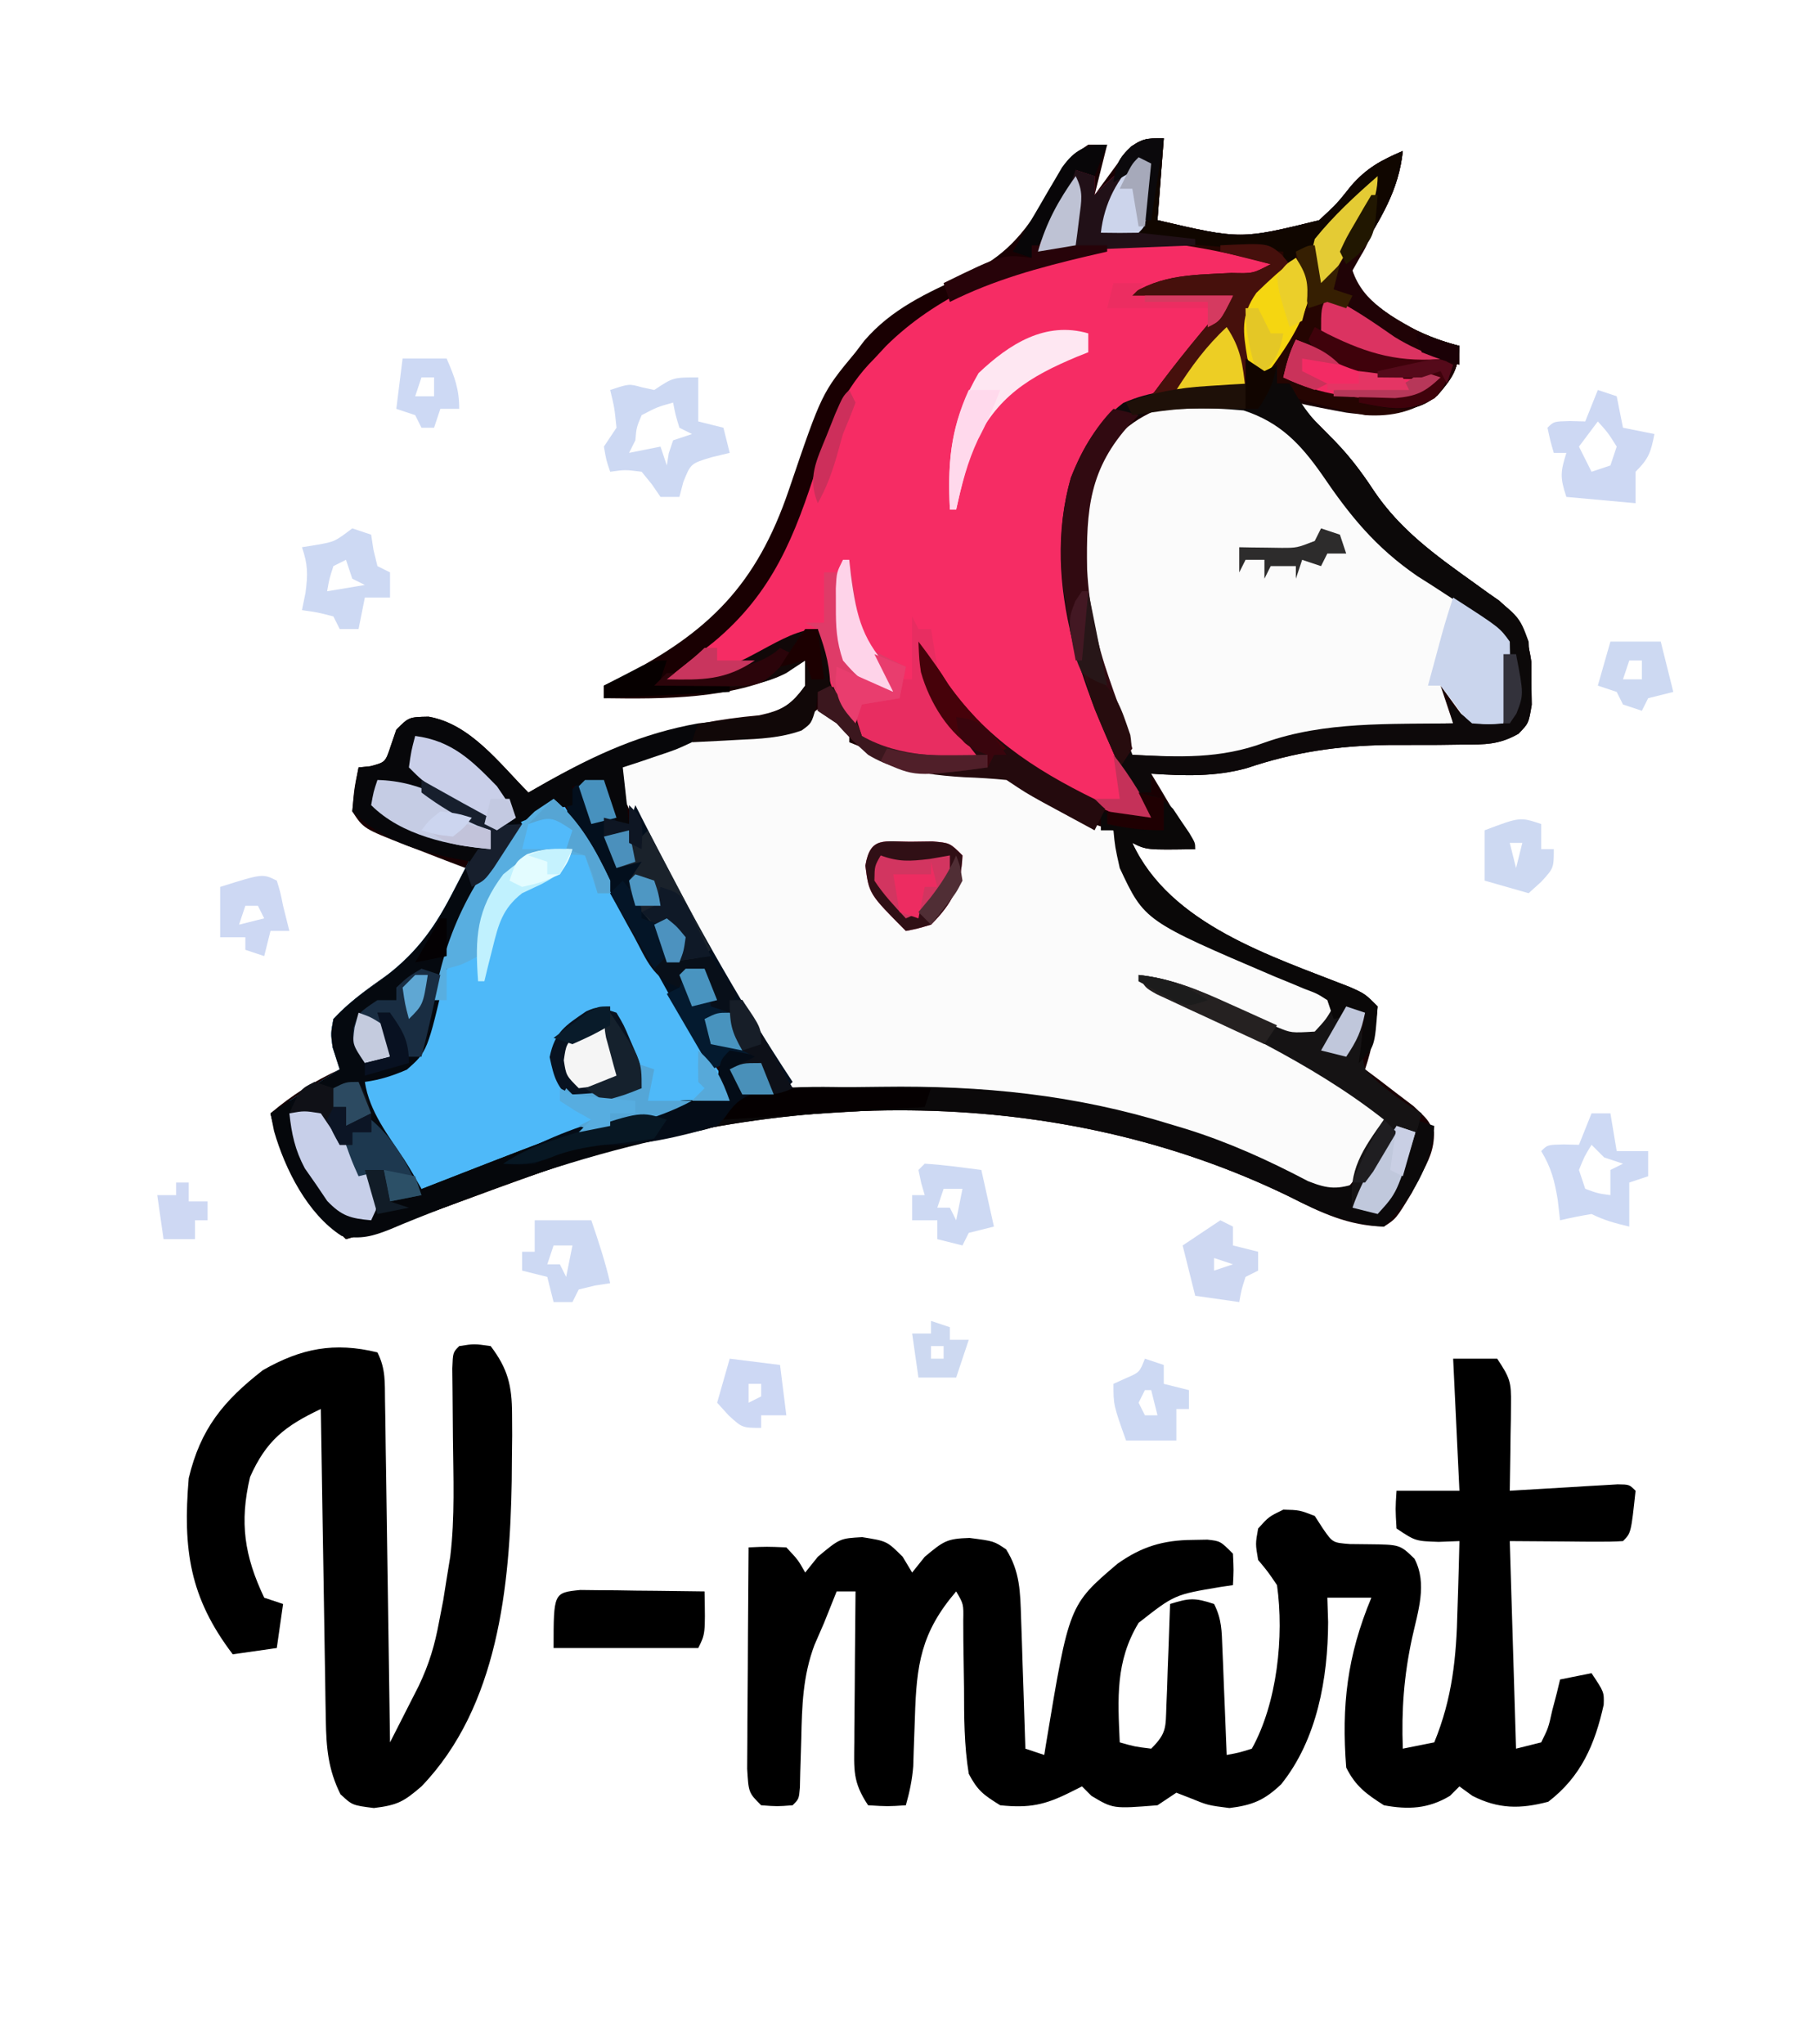 <?xml version="1.0" encoding="UTF-8"?>
<svg version="1.1" xmlns="http://www.w3.org/2000/svg" width="289" height="325">
<path d="M0 0 C-0.33 4.29 -0.66 8.58 -1 13 C12.221 16.081 12.221 16.081 24.699 13.012 C27.517 10.398 27.517 10.398 29.781 7.551 C32.266 4.695 34.55 3.482 38 2 C37.344 8.296 34.508 12.634 31.301 17.977 C29.723 20.813 29.723 20.813 30.527 23.203 C34.604 28.177 40.85 31.423 47 33 C46.787 36.72 46.024 37.974 43.438 40.75 C38.919 44.144 34.457 44.331 29.043 43.602 C26.346 43.124 23.673 42.595 21 42 C21.568 42.534 22.137 43.067 22.723 43.617 C26.782 47.535 30.363 51.319 33.438 56.062 C37.636 62.331 43.239 66.313 49.312 70.652 C50.014 71.159 50.715 71.666 51.438 72.188 C52.055 72.614 52.672 73.041 53.309 73.48 C56.5 76.348 57.862 78.976 58.434 83.227 C58.435 84.348 58.436 85.47 58.438 86.625 C58.457 87.752 58.476 88.878 58.496 90.039 C58 93 58 93 56.373 94.662 C53.277 96.407 51.084 96.369 47.539 96.371 C46.262 96.388 44.984 96.406 43.668 96.424 C41.012 96.437 38.356 96.438 35.699 96.439 C27.661 96.556 20.817 97.55 13.185 100.12 C8.137 101.515 3.189 101.342 -2 101 C-1.325 102.12 -1.325 102.12 -0.637 103.262 C1.289 106.483 3.145 109.738 5 113 C-2.75 113.125 -2.75 113.125 -5 112 C0.973 124.985 17.08 129.992 29.602 134.922 C32 136 32 136 34 138 C33.679 141.532 33.122 144.634 32 148 C32.71 148.531 33.421 149.062 34.152 149.609 C35.071 150.316 35.991 151.022 36.938 151.75 C37.854 152.446 38.771 153.142 39.715 153.859 C42 156 42 156 42.957 157.949 C43.017 160.805 42.072 162.545 40.75 165.062 C40.312 165.92 39.873 166.777 39.422 167.66 C36.925 171.769 36.925 171.769 35 173 C29.281 172.86 24.976 170.784 20 168.25 C-16.722 150.355 -59.89 151.028 -98.104 164.059 C-103.497 165.958 -108.864 167.922 -114.223 169.914 C-119.422 171.832 -124.67 173.485 -130 175 C-136.192 169.339 -140.119 163.206 -142 155 C-138.533 152.043 -135.131 149.922 -131 148 C-131.557 146.268 -131.557 146.268 -132.125 144.5 C-132.422 142.293 -132.422 142.293 -132 140 C-129.045 136.818 -125.554 134.473 -122 132 C-116.757 127.591 -114.068 122.02 -111 116 C-112.048 115.602 -113.096 115.203 -114.176 114.793 C-115.555 114.258 -116.934 113.723 -118.312 113.188 C-119.348 112.796 -119.348 112.796 -120.404 112.396 C-127.217 109.731 -127.217 109.731 -129 107 C-128.688 103.312 -128.688 103.312 -128 100 C-127.381 99.938 -126.763 99.876 -126.125 99.812 C-123.741 99.184 -123.741 99.184 -122.875 96.562 C-122.442 95.294 -122.442 95.294 -122 94 C-120 92 -120 92 -116.875 91.938 C-110.206 93.079 -105.553 99.427 -101 104 C-100.033 103.457 -99.066 102.915 -98.07 102.355 C-86.815 96.127 -77.207 92.874 -64.32 91.723 C-60.571 90.907 -59.211 90.105 -57 87 C-57 85.68 -57 84.36 -57 83 C-57.99 83.619 -58.98 84.237 -60 84.875 C-68.611 89.211 -79.528 89.127 -89 89 C-89 88.34 -89 87.68 -89 87 C-88.178 86.599 -87.355 86.198 -86.508 85.785 C-72.361 78.581 -64.737 71.023 -59.582 55.836 C-54.354 40.45 -54.354 40.45 -49 34 C-48.548 33.403 -48.095 32.806 -47.629 32.191 C-43.276 27.114 -37.665 24.575 -31.686 21.84 C-23.778 18.179 -20.835 13.243 -16.684 5.68 C-15 3 -15 3 -12 1 C-11.01 1 -10.02 1 -9 1 C-9.66 3.64 -10.32 6.28 -11 9 C-10.59 8.434 -10.18 7.868 -9.758 7.285 C-9.219 6.552 -8.68 5.818 -8.125 5.062 C-7.591 4.332 -7.058 3.601 -6.508 2.848 C-4.34 0.192 -3.463 0 0 0 Z " fill="#190002" transform="translate(185,22)"/>
<path d="M0 0 C1.376 1.29 2.708 2.627 4 4 C4 4.66 4 5.32 4 6 C10.014 8.476 14.942 10.14 21.5 10.125 C29.05 10.526 33.937 13.211 40.137 17.188 C42.91 19.103 42.91 19.103 46 20 C47.12 22.134 47.901 24.321 48.742 26.578 C51.733 32.336 56.622 35.22 62.188 38.062 C62.844 38.407 63.501 38.751 64.178 39.106 C68.753 41.466 73.384 43.495 78.242 45.211 C80 46 80 46 81 48 C79.562 50.625 79.562 50.625 78 53 C72.258 52.409 67.472 50.239 62.25 47.938 C60.548 47.193 58.845 46.452 57.141 45.715 C56.393 45.386 55.646 45.057 54.876 44.719 C53.024 43.881 53.024 43.881 51 44 C51.684 44.316 52.368 44.633 53.073 44.959 C65.899 50.921 78.431 56.805 90 65 C89.098 66.799 88.177 68.589 87.25 70.375 C86.74 71.373 86.229 72.37 85.703 73.398 C83.125 77.336 83.125 77.336 80 78 C77.172 76.91 77.172 76.91 73.75 75.062 C67.004 71.645 60.13 69.297 52.875 67.188 C51.899 66.898 50.923 66.609 49.917 66.311 C39.911 63.47 30.157 61.85 19.758 61.938 C19.052 61.94 18.347 61.943 17.62 61.946 C14.716 61.961 11.816 61.978 8.913 62.072 C-3.242 62.43 -3.242 62.43 -7.337 59.098 C-9.207 56.491 -10.605 53.887 -12 51 C-13.074 49.18 -14.156 47.365 -15.246 45.555 C-16.317 43.665 -17.38 41.772 -18.438 39.875 C-18.995 38.879 -19.553 37.883 -20.127 36.856 C-23.46 30.865 -26.746 24.851 -29.875 18.75 C-30.215 18.101 -30.554 17.453 -30.904 16.785 C-31.683 15.227 -32.353 13.616 -33 12 C-32.67 11.01 -32.34 10.02 -32 9 C-25.536 6.114 -19.112 5.396 -12.117 4.91 C-6.978 4.458 -4.078 3.179 0 0 Z " fill="#FBFBFB" transform="translate(131,112)"/>
<path d="M0 0 C2.31 0 4.62 0 7 0 C9.067 3.101 9.245 3.729 9.195 7.23 C9.189 8.033 9.182 8.835 9.176 9.662 C9.151 10.912 9.151 10.912 9.125 12.188 C9.116 13.032 9.107 13.877 9.098 14.748 C9.074 16.832 9.038 18.916 9 21 C9.855 20.947 9.855 20.947 10.728 20.892 C13.298 20.735 15.868 20.586 18.438 20.438 C19.335 20.381 20.233 20.325 21.158 20.268 C22.012 20.219 22.866 20.171 23.746 20.121 C24.537 20.074 25.328 20.027 26.142 19.978 C28 20 28 20 29 21 C28.28 27.72 28.28 27.72 27 29 C25.657 29.086 24.31 29.107 22.965 29.098 C22.236 29.095 21.508 29.093 20.758 29.09 C19.827 29.081 18.896 29.072 17.938 29.062 C13.513 29.032 13.513 29.032 9 29 C9.33 39.89 9.66 50.78 10 62 C11.32 61.67 12.64 61.34 14 61 C15.143 58.687 15.143 58.687 15.75 55.938 C16.114 54.559 16.114 54.559 16.484 53.152 C16.655 52.442 16.825 51.732 17 51 C19.475 50.505 19.475 50.505 22 50 C24 53 24 53 23.934 55.016 C22.536 61.31 20.354 66.428 15.125 70.438 C10.675 71.615 7.179 71.602 3.062 69.5 C2.042 68.757 2.042 68.757 1 68 C0.505 68.495 0.01 68.99 -0.5 69.5 C-3.946 71.568 -7.127 71.715 -11 71 C-13.81 69.206 -15.509 67.981 -17 65 C-17.769 55.142 -16.838 47.202 -13 38 C-15.31 38 -17.62 38 -20 38 C-19.959 39.279 -19.918 40.557 -19.875 41.875 C-19.903 50.784 -21.616 60.561 -27.348 67.672 C-30.018 70.207 -31.918 70.99 -35.562 71.438 C-39 71 -39 71 -41.75 69.875 C-42.492 69.586 -43.235 69.297 -44 69 C-44.99 69.66 -45.98 70.32 -47 71 C-54.065 71.561 -54.065 71.561 -57.5 69.5 C-57.995 69.005 -58.49 68.51 -59 68 C-59.619 68.309 -60.237 68.619 -60.875 68.938 C-64.916 70.958 -67.372 71.471 -72 71 C-74.655 69.35 -75.583 68.686 -77 66 C-77.745 61.443 -77.745 56.922 -77.75 52.312 C-77.783 49.85 -77.819 47.388 -77.859 44.926 C-77.864 43.837 -77.869 42.748 -77.874 41.626 C-77.822 39.02 -77.822 39.02 -79 37 C-84.621 43.557 -85.315 48.685 -85.562 57.062 C-85.623 58.845 -85.686 60.628 -85.754 62.41 C-85.778 63.195 -85.802 63.98 -85.826 64.789 C-85.997 66.962 -86.408 68.907 -87 71 C-89.875 71.188 -89.875 71.188 -93 71 C-95.484 67.275 -95.232 65.369 -95.195 60.926 C-95.192 60.242 -95.19 59.558 -95.187 58.854 C-95.176 56.673 -95.15 54.493 -95.125 52.312 C-95.115 50.833 -95.106 49.353 -95.098 47.873 C-95.076 44.249 -95.041 40.624 -95 37 C-95.99 37 -96.98 37 -98 37 C-98.676 38.663 -99.339 40.331 -100 42 C-100.76 43.75 -100.76 43.75 -101.535 45.535 C-103.38 50.463 -103.518 55.221 -103.625 60.438 C-103.676 62.228 -103.73 64.018 -103.789 65.809 C-103.807 66.59 -103.824 67.372 -103.842 68.177 C-104 70 -104 70 -105 71 C-107.438 71.188 -107.438 71.188 -110 71 C-112 69 -112 69 -112.227 65.193 C-112.227 63.553 -112.215 61.913 -112.195 60.273 C-112.192 59.411 -112.19 58.548 -112.187 57.659 C-112.176 54.897 -112.15 52.136 -112.125 49.375 C-112.115 47.505 -112.106 45.635 -112.098 43.766 C-112.076 39.177 -112.041 34.589 -112 30 C-109.117 29.875 -109.117 29.875 -106 30 C-104.125 32 -104.125 32 -103 34 C-102.34 33.175 -101.68 32.35 -101 31.5 C-97.489 28.574 -97.489 28.574 -93.938 28.375 C-90 29 -90 29 -87.5 31.5 C-86.757 32.737 -86.757 32.737 -86 34 C-85.34 33.175 -84.68 32.35 -84 31.5 C-81 29 -80.499 28.607 -76.875 28.5 C-73 29 -73 29 -71.062 30.312 C-68.837 33.847 -68.817 37.131 -68.684 41.199 C-68.642 42.408 -68.6 43.616 -68.557 44.861 C-68.517 46.124 -68.478 47.387 -68.438 48.688 C-68.394 49.962 -68.351 51.236 -68.307 52.549 C-68.2 55.699 -68.098 58.849 -68 62 C-67.01 62.33 -66.02 62.66 -65 63 C-64.865 62.162 -64.865 62.162 -64.728 61.307 C-61.058 39.163 -61.058 39.163 -53.387 32.625 C-49.542 29.878 -46.094 28.851 -41.438 28.812 C-40.26 28.791 -40.26 28.791 -39.059 28.77 C-37 29 -37 29 -35 31 C-34.875 33.625 -34.875 33.625 -35 36 C-35.996 36.147 -35.996 36.147 -37.012 36.297 C-44.294 37.518 -44.294 37.518 -50 42 C-53.7 48.124 -53.311 53.992 -53 61 C-50.603 61.68 -50.603 61.68 -48 62 C-45.519 59.519 -45.71 58.638 -45.586 55.211 C-45.547 54.27 -45.509 53.329 -45.469 52.359 C-45.438 51.375 -45.407 50.39 -45.375 49.375 C-45.336 48.382 -45.298 47.39 -45.258 46.367 C-45.163 43.912 -45.078 41.456 -45 39 C-41.99 38.066 -41.133 37.956 -38 39 C-36.769 41.461 -36.794 43.258 -36.684 46.008 C-36.642 46.994 -36.6 47.98 -36.557 48.996 C-36.517 50.029 -36.478 51.061 -36.438 52.125 C-36.394 53.165 -36.351 54.206 -36.307 55.277 C-36.2 57.851 -36.098 60.426 -36 63 C-34.027 62.637 -34.027 62.637 -32 62 C-27.967 54.745 -26.855 44.136 -28 36 C-29.442 33.869 -29.442 33.869 -31 32 C-31.438 29.438 -31.438 29.438 -31 27 C-29.312 25.125 -29.312 25.125 -27 24 C-24.438 24.062 -24.438 24.062 -22 25 C-21.568 25.669 -21.136 26.338 -20.691 27.027 C-19.14 29.256 -19.14 29.256 -16.406 29.469 C-14.968 29.484 -14.968 29.484 -13.5 29.5 C-8.458 29.554 -8.458 29.554 -6.145 31.805 C-4.056 35.811 -5.598 40.165 -6.523 44.391 C-7.819 50.362 -8.234 55.891 -8 62 C-6.35 61.67 -4.7 61.34 -3 61 C-0.122 53.967 0.521 47.489 0.688 39.938 C0.722 38.881 0.756 37.825 0.791 36.736 C0.873 34.158 0.942 31.579 1 29 C-0.093 29.041 -1.186 29.082 -2.312 29.125 C-6 29 -6 29 -9 27 C-9.188 23.875 -9.188 23.875 -9 21 C-5.7 21 -2.4 21 1 21 C0.505 10.605 0.505 10.605 0 0 Z " fill="#000000" transform="translate(231,216)"/>
<path d="M0 0 C0.99 0.495 0.99 0.495 2 1 C1.86 2.646 1.713 4.292 1.562 5.938 C1.441 7.312 1.441 7.312 1.316 8.715 C1 11 1 11 0 12 C0.56 12.08 1.12 12.161 1.697 12.244 C4.236 12.613 6.774 12.994 9.312 13.375 C10.194 13.501 11.075 13.628 11.982 13.758 C12.83 13.887 13.678 14.016 14.551 14.148 C15.721 14.321 15.721 14.321 16.915 14.498 C19 15 19 15 22 17 C19.192 19.808 16.392 19.379 12.625 19.5 C8.158 19.645 5.123 19.938 1 22 C5.62 22 10.24 22 15 22 C13.048 25.904 10.787 28.764 7.875 31.938 C7.385 32.476 6.895 33.015 6.39 33.569 C3.654 36.494 1.107 38.808 -2.438 40.75 C-6.8 43.155 -8.41 46.377 -10 51 C-14.802 69.408 -7.05 88.358 1.898 104.121 C2.262 104.741 2.625 105.361 3 106 C-11.25 103.485 -23.458 94.45 -32 83 C-32.709 81.689 -33.395 80.362 -34 79 C-32.215 85.765 -29.501 90.655 -25 96 C-32.054 96.53 -38.063 96.165 -44 92 C-48.497 87.142 -50.006 81.409 -51 75 C-51.949 75.763 -52.898 76.526 -53.875 77.312 C-60.213 81.829 -67.301 83.502 -75 83 C-74.277 82.422 -73.554 81.845 -72.809 81.25 C-71.882 80.507 -70.955 79.765 -70 79 C-69.187 78.361 -68.373 77.721 -67.535 77.062 C-58.097 69.19 -54.625 60.164 -51 48.75 C-48.923 42.239 -46.941 36.907 -42 32 C-41.389 31.341 -40.778 30.683 -40.148 30.004 C-32.199 22.128 -21.689 17.83 -11 15 C-12.65 15 -14.3 15 -16 15 C-14.587 10.173 -12.57 6.284 -10 2 C-9.01 2.33 -8.02 2.66 -7 3 C-7 3.99 -7 4.98 -7 6 C-6.588 5.567 -6.175 5.134 -5.75 4.688 C-3.939 2.942 -2.035 1.474 0 0 Z " fill="#F62C64" transform="translate(181,25)"/>
<path d="M0 0 C4.031 0.527 6.137 1.577 9.125 4.312 C10.119 5.204 10.119 5.204 11.133 6.113 C16 11.031 16 11.031 16 14 C19.465 12.02 19.465 12.02 23 10 C28.546 18.835 33.741 27.785 38.75 36.938 C40.033 39.282 41.32 41.624 42.609 43.965 C43.166 44.982 43.722 45.999 44.296 47.047 C46.008 50.098 46.008 50.098 48.212 53.252 C50 56 50 56 50 58 C48.716 58.28 47.432 58.559 46.109 58.848 C36.653 60.968 27.395 63.338 18.25 66.562 C17.454 66.843 16.659 67.123 15.839 67.412 C11.113 69.124 6.562 71.062 2.034 73.246 C0 74 0 74 -4 74 C-4.495 71.525 -4.495 71.525 -5 69 C-5.99 69 -6.98 69 -8 69 C-7.649 69.578 -7.299 70.155 -6.938 70.75 C-5.851 73.358 -6.069 74.394 -7 77 C-10.228 76.694 -11.668 76.336 -13.984 73.996 C-17.752 68.536 -19.876 64.683 -20 58 C-16.04 55.525 -16.04 55.525 -12 53 C-12.557 51.267 -12.557 51.267 -13.125 49.5 C-13.422 47.293 -13.422 47.293 -13 45 C-10.768 42.597 -8.399 40.829 -5.711 38.957 C-0.351 35.088 2.793 31.049 5.812 25.188 C6.417 24.026 7.022 22.865 7.645 21.668 C8.092 20.788 8.539 19.907 9 19 C8.18 18.674 7.36 18.348 6.516 18.012 C5.438 17.575 4.36 17.138 3.25 16.688 C2.183 16.258 1.115 15.829 0.016 15.387 C-2.665 14.154 -4.738 12.872 -7 11 C-6.67 9.68 -6.34 8.36 -6 7 C-3.69 7.33 -1.38 7.66 1 8 C0.34 7.01 -0.32 6.02 -1 5 C-0.625 2.312 -0.625 2.312 0 0 Z " fill="#4EB9F9" transform="translate(66,117)"/>
<path d="M0 0 C4.907 2.675 7.868 7.311 10.945 11.844 C15.821 18.964 20.948 23.419 28.121 28.156 C29.652 29.226 31.174 30.308 32.684 31.406 C33.304 31.845 33.924 32.283 34.562 32.734 C36.456 34.461 37.276 35.73 38.121 38.156 C38.098 40.953 38.098 40.953 37.746 43.906 C37.635 44.891 37.524 45.876 37.41 46.891 C37.315 47.638 37.219 48.386 37.121 49.156 C32.564 49.524 32.564 49.524 30.539 47.844 C29.4 46.281 28.26 44.719 27.121 43.156 C27.781 45.136 28.441 47.116 29.121 49.156 C28.492 49.166 27.864 49.175 27.216 49.185 C11.403 49.444 11.403 49.444 -3.797 53.301 C-9.709 54.942 -15.793 54.459 -21.879 54.156 C-23.037 51.14 -24.178 48.117 -25.316 45.094 C-25.642 44.246 -25.967 43.399 -26.303 42.525 C-30.07 32.466 -32.211 20.052 -28.691 9.594 C-22.564 -2.028 -11.707 -4.383 0 0 Z " fill="#FBFBFB" transform="translate(201.879,65.844)"/>
<path d="M0 0 C1.333 2.667 1.162 4.749 1.205 7.735 C1.225 8.936 1.245 10.137 1.266 11.375 C1.282 12.677 1.299 13.979 1.316 15.32 C1.337 16.663 1.358 18.005 1.379 19.347 C1.435 22.882 1.484 26.416 1.532 29.951 C1.582 33.557 1.638 37.163 1.693 40.77 C1.801 47.846 1.902 54.923 2 62 C2.979 60.084 3.953 58.166 4.925 56.247 C5.467 55.179 6.01 54.111 6.57 53.011 C8.23 49.516 9.116 46.544 9.812 42.75 C10.025 41.652 10.238 40.553 10.457 39.422 C10.636 38.293 10.815 37.163 11 36 C11.189 34.839 11.379 33.677 11.574 32.48 C12.331 26.208 12.064 19.868 12 13.562 C11.975 11.022 11.954 8.482 11.938 5.941 C11.926 4.825 11.914 3.708 11.902 2.557 C12 0 12 0 13 -1 C15.375 -1.375 15.375 -1.375 18 -1 C20.743 2.616 21.383 5.31 21.398 9.797 C21.405 10.912 21.411 12.028 21.417 13.177 C21.403 14.356 21.389 15.535 21.375 16.75 C21.366 17.961 21.356 19.172 21.346 20.42 C21.067 37.129 19.188 56.345 7 69 C4.194 71.409 3.235 71.971 -0.562 72.438 C-4 72 -4 72 -5.875 70.25 C-7.833 66.335 -8.135 62.848 -8.205 58.497 C-8.225 57.396 -8.245 56.295 -8.266 55.161 C-8.282 53.979 -8.299 52.796 -8.316 51.578 C-8.337 50.363 -8.358 49.148 -8.379 47.896 C-8.445 44.014 -8.504 40.132 -8.562 36.25 C-8.606 33.618 -8.649 30.987 -8.693 28.355 C-8.8 21.904 -8.902 15.452 -9 9 C-14.669 11.687 -17.662 13.989 -20.25 19.812 C-21.958 27.072 -21.146 32.358 -18 39 C-17.01 39.33 -16.02 39.66 -15 40 C-15.33 42.31 -15.66 44.62 -16 47 C-19.465 47.495 -19.465 47.495 -23 48 C-29.86 38.973 -30.95 31.334 -30 20 C-28.123 12.149 -24.506 7.727 -18.188 2.812 C-12.137 -0.628 -6.886 -1.686 0 0 Z " fill="#000000" transform="translate(60,215)"/>
<path d="M0 0 C-0.33 4.29 -0.66 8.58 -1 13 C12.221 16.081 12.221 16.081 24.699 13.012 C27.517 10.398 27.517 10.398 29.781 7.551 C32.266 4.695 34.55 3.482 38 2 C37.344 8.296 34.508 12.634 31.301 17.977 C29.723 20.813 29.723 20.813 30.527 23.203 C34.604 28.177 40.85 31.423 47 33 C46.787 36.72 46.024 37.974 43.438 40.75 C39.874 43.412 36.414 44.284 32 44 C27.935 43.206 23.972 42.172 20 41 C20 40.34 20 39.68 20 39 C19.34 39 18.68 39 18 39 C17.67 38.34 17.34 37.68 17 37 C16.01 37 15.02 37 14 37 C13.67 37.99 13.34 38.98 13 40 C8.05 40.33 3.1 40.66 -2 41 C2.093 35.409 6.385 30.169 11 25 C5.06 25.33 -0.88 25.66 -7 26 C-1.187 21.64 3.729 21.75 10.775 21.395 C14.179 21.488 14.179 21.488 17 20 C8.99 17.742 1.312 16.427 -7 16 C-6.01 15.34 -5.02 14.68 -4 14 C-3.418 11.575 -3.418 11.575 -3.312 8.875 C-3.247 7.965 -3.181 7.055 -3.113 6.117 C-3.076 5.419 -3.039 4.72 -3 4 C-5.475 5.485 -5.475 5.485 -8 7 C-7.62 4.245 -7.193 3.18 -5.125 1.25 C-3 0 -3 0 0 0 Z " fill="#250502" transform="translate(185,22)"/>
<path d="M0 0 C6.387 0.855 10.515 4.816 14.402 9.797 C15.318 11.166 16.168 12.579 17 14 C16.625 14.534 16.25 15.067 15.863 15.617 C11.107 22.542 6.817 29.236 4.895 37.496 C1.942 50.168 1.942 50.168 -1.316 53.047 C-3.581 54.025 -5.561 54.671 -8 55 C-7.275 59.751 -4.292 63.474 -1.707 67.398 C-0.748 68.897 0.133 70.446 1 72 C0.67 72.66 0.34 73.32 0 74 C-1.32 74 -2.64 74 -4 74 C-4.495 71.525 -4.495 71.525 -5 69 C-5.99 69 -6.98 69 -8 69 C-7.649 69.578 -7.299 70.155 -6.938 70.75 C-5.851 73.358 -6.069 74.394 -7 77 C-10.228 76.694 -11.668 76.336 -13.984 73.996 C-17.752 68.536 -19.876 64.683 -20 58 C-16.04 55.525 -16.04 55.525 -12 53 C-12.557 51.267 -12.557 51.267 -13.125 49.5 C-13.422 47.293 -13.422 47.293 -13 45 C-10.768 42.597 -8.399 40.829 -5.711 38.957 C-0.351 35.088 2.793 31.049 5.812 25.188 C6.417 24.026 7.022 22.865 7.645 21.668 C8.092 20.788 8.539 19.907 9 19 C8.18 18.674 7.36 18.348 6.516 18.012 C5.438 17.575 4.36 17.138 3.25 16.688 C2.183 16.258 1.115 15.829 0.016 15.387 C-2.665 14.154 -4.738 12.872 -7 11 C-6.67 9.68 -6.34 8.36 -6 7 C-3.69 7.33 -1.38 7.66 1 8 C0.34 7.01 -0.32 6.02 -1 5 C-0.625 2.312 -0.625 2.312 0 0 Z " fill="#05090F" transform="translate(66,117)"/>
<path d="M0 0 C0.99 0.66 1.98 1.32 3 2 C3.66 1.67 4.32 1.34 5 1 C5 1.99 5 2.98 5 4 C5.66 4 6.32 4 7 4 C7.588 5.021 7.588 5.021 8.188 6.062 C9.776 8.636 11.092 10.151 13.25 12.188 C16.073 14.898 18.184 17.657 20.312 20.938 C24.58 27.243 30.182 31.272 36.312 35.652 C37.014 36.159 37.715 36.666 38.438 37.188 C39.055 37.614 39.672 38.041 40.309 38.48 C43.5 41.348 44.862 43.976 45.434 48.227 C45.435 49.348 45.436 50.47 45.438 51.625 C45.457 52.752 45.476 53.878 45.496 55.039 C45 58 45 58 43.373 59.662 C40.277 61.407 38.084 61.369 34.539 61.371 C33.262 61.388 31.984 61.406 30.668 61.424 C28.012 61.437 25.356 61.438 22.699 61.439 C14.661 61.556 7.817 62.55 0.185 65.12 C-4.863 66.515 -9.811 66.342 -15 66 C-15 66.99 -15 67.98 -15 69 C-15.99 69 -16.98 69 -18 69 C-25.477 53.772 -32.706 36.129 -27.758 18.949 C-25.903 14.177 -23.542 10.166 -19.438 7.062 C-14.938 5.101 -11.167 4.888 -6.25 4.938 C-4.494 4.951 -4.494 4.951 -2.703 4.965 C-1.811 4.976 -0.919 4.988 0 5 C0 3.35 0 1.7 0 0 Z M-22.375 13.312 C-27.826 22.327 -27.128 34.192 -24.844 44.203 C-22.917 50.592 -20.448 56.796 -18 63 C-10.576 63.37 -4.04 63.673 3 61.062 C12.579 57.653 22.937 58.15 33 58 C32.505 56.02 32.505 56.02 32 54 C32.835 54.99 32.835 54.99 33.688 56 C36.452 58.391 37.478 58.187 41 58 C42.737 50.15 42.737 50.15 40.602 42.789 C38.5 40.953 36.372 39.47 34 38 C32.83 37.203 32.83 37.203 31.637 36.391 C30.164 35.391 28.679 34.41 27.176 33.457 C20.956 29.292 17.31 24.553 13.105 18.488 C8.68 12.243 4.744 8.549 -3 7 C-10.817 6.07 -16.691 7.778 -22.375 13.312 Z " fill="#0D090A" transform="translate(198,57)"/>
<path d="M0 0 C1.675 0.286 3.344 0.618 5 1 C3.68 1.99 2.36 2.98 1 4 C1.495 4.99 1.495 4.99 2 6 C3.153 5.984 4.306 5.969 5.494 5.952 C9.857 5.897 14.22 5.863 18.583 5.835 C20.456 5.82 22.328 5.8 24.2 5.774 C40.115 5.556 54.853 7.011 70.125 11.75 C70.953 12 71.78 12.249 72.633 12.506 C79.416 14.633 85.651 17.471 91.934 20.777 C95.239 22.095 96.673 22.101 100 21 C100 22.32 100 23.64 100 25 C100.99 25 101.98 25 103 25 C103.818 23.419 104.629 21.835 105.438 20.25 C106.116 18.927 106.116 18.927 106.809 17.578 C107.835 15.358 108.515 13.386 109 11 C109.99 11.33 110.98 11.66 112 12 C111.686 18.132 108.315 23.685 104 28 C98.274 27.62 94.066 25.83 89 23.25 C52.278 5.355 9.11 6.028 -29.104 19.059 C-34.497 20.958 -39.864 22.922 -45.223 24.914 C-50.422 26.832 -55.67 28.485 -61 30 C-67.192 24.339 -71.119 18.206 -73 10 C-72.01 9.34 -71.02 8.68 -70 8 C-69.853 8.545 -69.706 9.091 -69.555 9.652 C-67.781 15.616 -65.387 21.463 -61 26 C-59.68 26 -58.36 26 -57 26 C-57.33 23.69 -57.66 21.38 -58 19 C-57.01 19 -56.02 19 -55 19 C-54.67 20.65 -54.34 22.3 -54 24 C-53.294 23.72 -52.587 23.441 -51.859 23.152 C-11.925 7.55 -11.925 7.55 0 8 C-0.99 6.515 -0.99 6.515 -2 5 C-1.483 1.483 -1.483 1.483 0 0 Z " fill="#0B090A" transform="translate(116,167)"/>
<path d="M0 0 C1.461 2.647 2 3.894 2 7 C2.66 7 3.32 7 4 7 C4.33 6.01 4.66 5.02 5 4 C5.331 4.658 5.662 5.316 6.003 5.993 C13.326 20.483 21.041 34.457 30 48 C28 50 28 50 24.875 50.125 C23.926 50.084 22.977 50.042 22 50 C21.34 48.68 20.68 47.36 20 46 C21.32 45.34 22.64 44.68 24 44 C20.39 44.656 20.39 44.656 17 46 C16.623 45.321 16.246 44.642 15.858 43.943 C14.095 40.773 12.329 37.605 10.562 34.438 C9.929 33.298 9.295 32.159 8.642 30.985 C5.854 25.995 3.063 21.023 0.031 16.176 C-0.392 15.498 -0.816 14.82 -1.252 14.121 C-2.021 12.908 -2.802 11.702 -3.597 10.506 C-5.274 7.86 -6.018 6.342 -5.848 3.172 C-4.561 -0.125 -3.467 0 0 0 Z " fill="#030F1D" transform="translate(96,124)"/>
<path d="M0 0 C-0.33 4.29 -0.66 8.58 -1 13 C12.221 16.081 12.221 16.081 24.699 13.012 C27.517 10.398 27.517 10.398 29.781 7.551 C32.266 4.695 34.55 3.482 38 2 C37.344 8.296 34.508 12.634 31.301 17.977 C29.723 20.813 29.723 20.813 30.527 23.203 C34.604 28.177 40.85 31.423 47 33 C46.789 36.695 45.971 38.033 43.5 40.875 C40.634 43.119 38.701 43.213 35.125 42.812 C33.745 42.569 32.367 42.307 31 42 C31 41.67 31 41.34 31 41 C31.615 40.951 32.23 40.902 32.863 40.852 C33.672 40.777 34.48 40.702 35.312 40.625 C36.513 40.521 36.513 40.521 37.738 40.414 C40.272 40.104 40.272 40.104 43 38 C41.721 38.083 40.443 38.165 39.125 38.25 C33.597 38.268 28.838 36.63 24 34 C23.67 33.34 23.34 32.68 23 32 C23.66 31.34 24.32 30.68 25 30 C25.641 30.361 26.281 30.722 26.941 31.094 C32.258 33.946 35.953 35.657 42 35 C41.469 34.746 40.938 34.492 40.391 34.23 C32.699 30.483 32.699 30.483 30 28 C29.505 26.515 29.505 26.515 29 25 C28.34 24.67 27.68 24.34 27 24 C28.286 17.569 30.606 12.596 34 7 C32.844 8.191 32.844 8.191 31.664 9.406 C30.651 10.438 29.638 11.469 28.625 12.5 C27.863 13.287 27.863 13.287 27.086 14.09 C25.762 15.432 24.384 16.72 23 18 C22.34 18 21.68 18 21 18 C21 18.66 21 19.32 21 20 C20.34 20 19.68 20 19 20 C19 19.34 19 18.68 19 18 C10.42 17.34 1.84 16.68 -7 16 C-6.01 15.34 -5.02 14.68 -4 14 C-3.418 11.575 -3.418 11.575 -3.312 8.875 C-3.247 7.965 -3.181 7.055 -3.113 6.117 C-3.076 5.419 -3.039 4.72 -3 4 C-5.475 5.485 -5.475 5.485 -8 7 C-7.62 4.245 -7.193 3.18 -5.125 1.25 C-3 0 -3 0 0 0 Z " fill="#100600" transform="translate(185,22)"/>
<path d="M0 0 C0.99 0.66 1.98 1.32 3 2 C3.66 1.67 4.32 1.34 5 1 C5 1.99 5 2.98 5 4 C5.66 4 6.32 4 7 4 C7.392 4.681 7.784 5.361 8.188 6.062 C9.776 8.636 11.092 10.151 13.25 12.188 C16.073 14.898 18.184 17.657 20.312 20.938 C24.58 27.243 30.182 31.272 36.312 35.652 C43.485 40.834 43.485 40.834 45 45 C45.222 48.35 45.176 51.649 45 55 C44.01 54.505 44.01 54.505 43 54 C42.613 52.145 42.613 52.145 42.312 49.812 C40.807 42.492 35.32 39.852 29.438 35.938 C28.384 35.27 28.384 35.27 27.309 34.59 C20.662 30.012 16.629 25.05 12.145 18.439 C8.748 13.598 5.482 10.129 -0.312 8.25 C-6.317 7.691 -12.073 7.784 -18 9 C-18.33 8.34 -18.66 7.68 -19 7 C-14.537 5.277 -10.898 4.778 -6.125 4.875 C-4.396 4.902 -4.396 4.902 -2.633 4.93 C-1.764 4.953 -0.895 4.976 0 5 C0 3.35 0 1.7 0 0 Z " fill="#0C0909" transform="translate(198,57)"/>
<path d="M0 0 C1.675 0.286 3.344 0.618 5 1 C3.68 1.99 2.36 2.98 1 4 C2.255 6.511 3.501 6.871 6 8 C5.051 8.289 4.103 8.578 3.125 8.875 C-0.052 9.768 -0.052 9.768 -2 12 C-3.837 12.575 -3.837 12.575 -6.086 13.043 C-6.924 13.226 -7.763 13.409 -8.626 13.597 C-9.533 13.792 -10.44 13.987 -11.375 14.188 C-23.854 17.012 -35.771 21.077 -47.633 25.852 C-48.361 26.14 -49.089 26.428 -49.839 26.725 C-51.196 27.266 -52.547 27.823 -53.89 28.398 C-56.766 29.55 -58.64 30.069 -61.711 29.477 C-67.11 25.994 -70.691 18.901 -72.438 12.812 C-72.623 11.884 -72.809 10.956 -73 10 C-72.01 9.34 -71.02 8.68 -70 8 C-69.853 8.545 -69.706 9.091 -69.555 9.652 C-67.781 15.616 -65.387 21.463 -61 26 C-59.68 26 -58.36 26 -57 26 C-57.33 23.69 -57.66 21.38 -58 19 C-57.01 19 -56.02 19 -55 19 C-54.67 20.65 -54.34 22.3 -54 24 C-53.294 23.72 -52.587 23.441 -51.859 23.152 C-11.925 7.55 -11.925 7.55 0 8 C-0.99 6.515 -0.99 6.515 -2 5 C-1.483 1.483 -1.483 1.483 0 0 Z " fill="#05070B" transform="translate(116,167)"/>
<path d="M0 0 C6.669 1.142 11.322 7.49 15.875 12.062 C16.819 11.52 17.762 10.977 18.734 10.418 C26.616 5.99 33.876 2.671 42.875 1.062 C42.545 2.053 42.215 3.042 41.875 4.062 C39.371 5.23 39.371 5.23 36.312 6.25 C35.301 6.594 34.289 6.938 33.246 7.293 C32.464 7.547 31.681 7.801 30.875 8.062 C31.37 12.518 31.37 12.518 31.875 17.062 C31.215 17.062 30.555 17.062 29.875 17.062 C29.215 14.752 28.555 12.443 27.875 10.062 C26.225 10.393 24.575 10.723 22.875 11.062 C22.875 12.053 22.875 13.043 22.875 14.062 C22.318 14.186 21.761 14.31 21.188 14.438 C18.654 15.122 16.296 16.054 13.875 17.062 C13.38 16.217 12.885 15.371 12.375 14.5 C9.612 10.366 6.025 6.802 1.875 4.062 C0.555 4.062 -0.765 4.062 -2.125 4.062 C-1.795 6.372 -1.465 8.682 -1.125 11.062 C-3.435 11.062 -5.745 11.062 -8.125 11.062 C-8.213 12.987 -8.213 12.987 -7.125 15.062 C-4.578 16.346 -2.228 17.36 0.438 18.312 C1.148 18.581 1.859 18.849 2.592 19.125 C4.348 19.785 6.111 20.426 7.875 21.062 C7.545 21.723 7.215 22.383 6.875 23.062 C-0.057 21.843 -7.01 20.177 -12.125 15.062 C-11.75 11.438 -11.75 11.438 -11.125 8.062 C-10.506 8.001 -9.887 7.939 -9.25 7.875 C-6.866 7.247 -6.866 7.247 -6 4.625 C-5.567 3.357 -5.567 3.357 -5.125 2.062 C-3.125 0.062 -3.125 0.062 0 0 Z " fill="#07070A" transform="translate(68.125,113.938)"/>
<path d="M0 0 C6.461 0.654 11.754 3.469 17.543 6.205 C18.315 6.562 19.087 6.918 19.883 7.285 C20.578 7.614 21.273 7.943 21.989 8.281 C24.272 9.224 24.272 9.224 28 9 C29.774 7.08 29.774 7.08 31 5 C33.475 5.495 33.475 5.495 36 6 C35.896 6.568 35.791 7.137 35.684 7.723 C35.403 10.394 35.365 12.377 36 15 C38.668 17.871 41.674 19.948 45 22 C43.423 28.044 41.808 33.01 38 38 C36.68 37.67 35.36 37.34 34 37 C33.253 31.021 35.677 27.676 39 23 C27.28 13.744 13.303 7.621 0 1 C0 0.67 0 0.34 0 0 Z " fill="#151314" transform="translate(181,155)"/>
<path d="M0 0 C2.513 0.387 3.725 0.705 5.484 2.594 C5.902 3.223 6.32 3.852 6.75 4.5 C7.178 5.129 7.606 5.758 8.047 6.406 C9 8 9 8 9 9 C1.25 9.125 1.25 9.125 -1 8 C4.973 20.985 21.08 25.992 33.602 30.922 C36 32 36 32 38 34 C37.538 40.462 37.538 40.462 35 43 C35.33 40.36 35.66 37.72 36 35 C33.525 35.495 33.525 35.495 31 36 C30.67 35.01 30.34 34.02 30 33 C28.38 31.961 28.38 31.961 26.352 31.203 C25.598 30.888 24.845 30.572 24.069 30.248 C23.262 29.918 22.456 29.589 21.625 29.25 C0.935 20.408 0.935 20.408 -3 12 C-3.75 8.625 -3.75 8.625 -4 6 C-4.66 6 -5.32 6 -6 6 C-6 5.01 -6 4.02 -6 3 C-3.36 3.33 -0.72 3.66 2 4 C1.34 2.68 0.68 1.36 0 0 Z " fill="#0A0808" transform="translate(181,126)"/>
<path d="M0 0 C0.911 0.01 1.822 0.021 2.761 0.032 C3.747 0.038 4.733 0.045 5.75 0.051 C7.298 0.076 7.298 0.076 8.878 0.102 C9.919 0.111 10.959 0.12 12.031 0.129 C14.605 0.153 17.179 0.186 19.753 0.227 C19.878 6.977 19.878 6.977 18.753 9.227 C11.163 9.227 3.573 9.227 -4.247 9.227 C-4.247 0.429 -4.247 0.429 0 0 Z " fill="#000000" transform="translate(92.247,252.773)"/>
<path d="M0 0 C7.566 -0.372 7.566 -0.372 9.762 1.512 C10.17 2.003 10.579 2.494 11 3 C10.35 3.619 10.35 3.619 9.688 4.25 C6.289 7.671 6.289 7.671 4.637 12.07 C4.686 14.05 4.841 16.026 5 18 C4.67 19.65 4.34 21.3 4 23 C-0.95 23.33 -5.9 23.66 -11 24 C-6.907 18.409 -2.615 13.169 2 8 C-3.94 8.33 -9.88 8.66 -16 9 C-10.187 4.64 -5.271 4.75 1.775 4.395 C5.179 4.488 5.179 4.488 8 3 C5.36 2.34 2.72 1.68 0 1 C0 0.67 0 0.34 0 0 Z " fill="#46100C" transform="translate(194,39)"/>
<path d="M0 0 C1.707 2.219 3.269 4.433 4.75 6.812 C11.253 16.024 19.948 21.239 30 26 C29.34 27.32 28.68 28.64 28 30 C26.228 29.043 24.458 28.085 22.688 27.125 C21.701 26.591 20.715 26.058 19.699 25.508 C17 24 17 24 14 22 C11.777 21.777 9.545 21.642 7.312 21.562 C-1.455 21.029 -6.932 19.762 -13 13 C-13.99 12.34 -14.98 11.68 -16 11 C-16 10.01 -16 9.02 -16 8 C-15.01 7.67 -14.02 7.34 -13 7 C-9 12.75 -9 12.75 -9 15 C-2.757 17.479 2.283 18.32 9 18 C8.602 17.576 8.203 17.152 7.793 16.715 C3.132 11.555 0 7.206 0 0 Z " fill="#240A0D" transform="translate(146,102)"/>
<path d="M0 0 C0 2.31 0 4.62 0 7 C1.32 7.33 2.64 7.66 4 8 C4.33 9.32 4.66 10.64 5 12 C3.577 12.34 3.577 12.34 2.125 12.688 C-1.193 13.691 -1.193 13.691 -2.375 16.625 C-2.581 17.409 -2.788 18.192 -3 19 C-3.99 19 -4.98 19 -6 19 C-6.454 18.34 -6.907 17.68 -7.375 17 C-7.911 16.34 -8.447 15.68 -9 15 C-11.626 14.666 -11.626 14.666 -14 15 C-14.625 13.188 -14.625 13.188 -15 11 C-14.34 10.01 -13.68 9.02 -13 8 C-13.315 4.858 -13.315 4.858 -14 2 C-11 1 -11 1 -9 1.562 C-8.01 1.779 -8.01 1.779 -7 2 C-4 0 -4 0 0 0 Z M-4 4 C-6.51 4.703 -6.51 4.703 -9 6 C-9.824 7.961 -9.824 7.961 -10 10 C-10.33 10.66 -10.66 11.32 -11 12 C-9.35 11.67 -7.7 11.34 -6 11 C-5.67 11.99 -5.34 12.98 -5 14 C-4.897 13.361 -4.794 12.721 -4.688 12.062 C-4.461 11.382 -4.234 10.701 -4 10 C-3.01 9.67 -2.02 9.34 -1 9 C-1.66 8.67 -2.32 8.34 -3 8 C-3.625 5.938 -3.625 5.938 -4 4 Z " fill="#CDD9F3" transform="translate(111,60)"/>
<path d="M0 0 C2.062 0.438 2.062 0.438 4 1 C3.385 1.636 3.385 1.636 2.758 2.285 C-3.83 9.456 -4.354 15.981 -4.184 25.523 C-3.861 31.631 -2.69 37.078 -0.684 42.844 C-0.449 43.519 -0.215 44.195 0.027 44.891 C0.502 46.237 0.993 47.577 1.499 48.912 C2.172 50.777 2.172 50.777 3 54 C2.34 54.99 1.68 55.98 1 57 C-5.278 42.557 -11.243 26.86 -6.773 10.957 C-5.235 7.065 -2.981 2.981 0 0 Z " fill="#310A11" transform="translate(177,65)"/>
<path d="M0 0 C0.33 0.66 0.66 1.32 1 2 C1.66 2 2.32 2 3 2 C3.33 3.98 3.66 5.96 4 8 C3.34 7.34 2.68 6.68 2 6 C3.785 12.765 6.499 17.655 11 23 C4.115 23.517 -2.275 23.294 -8 19 C-9.062 15.75 -9.062 15.75 -9 13 C-6.69 13 -4.38 13 -2 13 C-2 12.01 -2 11.02 -2 10 C-1.34 10 -0.68 10 0 10 C0 6.7 0 3.4 0 0 Z " fill="#E82D61" transform="translate(145,98)"/>
<path d="M0 0 C0.66 0.33 1.32 0.66 2 1 C1.86 2.646 1.713 4.292 1.562 5.938 C1.481 6.854 1.4 7.771 1.316 8.715 C1 11 1 11 0 12 C2.97 12.33 5.94 12.66 9 13 C9 13.33 9 13.66 9 14 C-3.375 14.495 -3.375 14.495 -16 15 C-14.301 9.904 -12.691 6.484 -10 2 C-9.01 2.33 -8.02 2.66 -7 3 C-7 3.99 -7 4.98 -7 6 C-6.588 5.567 -6.175 5.134 -5.75 4.688 C-3.939 2.942 -2.035 1.474 0 0 Z " fill="#211017" transform="translate(181,25)"/>
<path d="M0 0 C0.33 0 0.66 0 1 0 C0.631 3.767 0.346 6.45 -1.688 9.688 C-2.337 10.832 -2.337 10.832 -3 12 C-1.262 17.193 3.474 19.423 8 22 C11.337 23.368 11.337 23.368 14 24 C13.789 27.695 12.971 29.033 10.5 31.875 C7.634 34.119 5.701 34.213 2.125 33.812 C0.745 33.569 -0.633 33.307 -2 33 C-2 32.67 -2 32.34 -2 32 C-1.078 31.927 -1.078 31.927 -0.137 31.852 C0.672 31.777 1.48 31.702 2.312 31.625 C3.113 31.555 3.914 31.486 4.738 31.414 C7.272 31.104 7.272 31.104 10 29 C8.721 29.082 7.442 29.165 6.125 29.25 C0.597 29.268 -4.162 27.63 -9 25 C-9.33 24.34 -9.66 23.68 -10 23 C-9.34 22.34 -8.68 21.68 -8 21 C-7.359 21.361 -6.719 21.722 -6.059 22.094 C-0.742 24.946 2.953 26.657 9 26 C8.203 25.619 8.203 25.619 7.391 25.23 C-0.301 21.483 -0.301 21.483 -3 19 C-3.33 18.01 -3.66 17.02 -4 16 C-4.66 15.67 -5.32 15.34 -6 15 C-4.786 9.232 -3.124 4.998 0 0 Z " fill="#200306" transform="translate(218,31)"/>
<path d="M0 0 C7.391 4.763 7.391 4.763 9 7 C9.074 10.137 9.074 10.137 8.688 13.688 C8.568 14.867 8.448 16.046 8.324 17.262 C8.217 18.165 8.11 19.069 8 20 C5.668 20.188 5.668 20.188 3 20 C1.488 18.688 1.488 18.688 0.312 17 C-0.451 16.01 -1.214 15.02 -2 14 C-2.66 14 -3.32 14 -4 14 C-3.522 12.229 -3.042 10.458 -2.562 8.688 C-2.296 7.701 -2.029 6.715 -1.754 5.699 C-1.219 3.785 -0.629 1.886 0 0 Z " fill="#CAD5ED" transform="translate(231,95)"/>
<path d="M0 0 C0.99 0.33 1.98 0.66 3 1 C3.33 2.65 3.66 4.3 4 6 C5.65 6.33 7.3 6.66 9 7 C8.427 9.867 8.139 10.861 6 13 C6 14.65 6 16.3 6 18 C2.37 17.67 -1.26 17.34 -5 17 C-6.044 13.867 -5.934 13.01 -5 10 C-5.66 10 -6.32 10 -7 10 C-7.562 8.062 -7.562 8.062 -8 6 C-7 5 -7 5 -4.438 4.938 C-3.231 4.968 -3.231 4.968 -2 5 C-1.34 3.35 -0.68 1.7 0 0 Z M0 5 C-1.485 6.98 -1.485 6.98 -3 9 C-2.34 10.32 -1.68 11.64 -1 13 C-0.01 12.67 0.98 12.34 2 12 C2.33 11.01 2.66 10.02 3 9 C1.628 6.81 1.628 6.81 0 5 Z " fill="#CDD8F3" transform="translate(254,62)"/>
<path d="M0 0 C1.082 -0.014 2.163 -0.028 3.277 -0.043 C6.062 0.188 6.062 0.188 8.062 2.188 C7.847 7.025 6.472 9.778 3.062 13.188 C0.926 13.824 0.926 13.824 -0.938 14.188 C-6.794 8.296 -6.794 8.296 -7.375 3.812 C-6.584 -0.936 -4.401 0.026 0 0 Z " fill="#D23560" transform="translate(144.938,133.812)"/>
<path d="M0 0 C0.99 0 1.98 0 3 0 C5 3 5 3 5 6 C5.66 6.33 6.32 6.66 7 7 C7 6.34 7 5.68 7 5 C7.66 5 8.32 5 9 5 C11.64 9.62 14.28 14.24 17 19 C14.291 20.354 11.991 20.065 9 20 C8.34 18.68 7.68 17.36 7 16 C8.32 15.34 9.64 14.68 11 14 C7.39 14.656 7.39 14.656 4 16 C0.535 10.06 0.535 10.06 -3 4 C-2.34 3.67 -1.68 3.34 -1 3 C-0.67 2.01 -0.34 1.02 0 0 Z " fill="#041A2F" transform="translate(109,154)"/>
<path d="M0 0 C4.179 3.56 6.686 8.087 9 13 C9 13.66 9 14.32 9 15 C8.34 15 7.68 15 7 15 C6.34 13.02 5.68 11.04 5 9 C0.904 8.672 -1.539 8.769 -5.25 10.625 C-9.187 14.025 -10.779 17.086 -11.375 22.25 C-11.684 23.611 -11.684 23.611 -12 25 C-14.562 26.375 -14.562 26.375 -17 27 C-17 28.65 -17 30.3 -17 32 C-17.66 32 -18.32 32 -19 32 C-17.022 20.13 -11.735 10.306 -3 2 C-2.01 1.34 -1.02 0.68 0 0 Z " fill="#58AEE0" transform="translate(88,127)"/>
<path d="M0 0 C0.33 0 0.66 0 1 0 C1.133 0.843 1.266 1.686 1.402 2.555 C1.579 3.65 1.756 4.746 1.938 5.875 C2.112 6.966 2.286 8.056 2.465 9.18 C2.856 11.938 2.856 11.938 4 14 C5.975 15.048 7.975 16.052 10 17 C9.67 18.65 9.34 20.3 9 22 C7.02 22.33 5.04 22.66 3 23 C2.67 23.99 2.34 24.98 2 26 C-1.316 21.689 -2.627 18.223 -3.508 12.855 C-3.67 12.243 -3.833 11.631 -4 11 C-4.66 10.67 -5.32 10.34 -6 10 C-5.01 10 -4.02 10 -3 10 C-3 7.36 -3 4.72 -3 2 C-2.01 2 -1.02 2 0 2 C0 1.34 0 0.68 0 0 Z " fill="#DF3B68" transform="translate(134,89)"/>
<path d="M0 0 C0.99 0 1.98 0 3 0 C3.33 1.98 3.66 3.96 4 6 C5.65 6 7.3 6 9 6 C9 7.32 9 8.64 9 10 C8.01 10.33 7.02 10.66 6 11 C6 13.31 6 15.62 6 18 C3.831 17.494 2 17 0 16 C-1.677 16.279 -3.346 16.608 -5 17 C-5.124 15.928 -5.247 14.855 -5.375 13.75 C-5.896 10.621 -6.401 8.665 -8 6 C-7 5 -7 5 -4.438 4.938 C-3.231 4.968 -3.231 4.968 -2 5 C-1.34 3.35 -0.68 1.7 0 0 Z M0 5 C-1.125 6.833 -1.125 6.833 -2 9 C-1.67 9.99 -1.34 10.98 -1 12 C1.015 12.733 1.015 12.733 3 13 C3 11.68 3 10.36 3 9 C3.66 8.67 4.32 8.34 5 8 C4.01 7.67 3.02 7.34 2 7 C1.34 6.34 0.68 5.68 0 5 Z " fill="#CDD9F4" transform="translate(253,177)"/>
<path d="M0 0 C1.168 1.961 1.168 1.961 2.188 4.375 C2.532 5.166 2.876 5.958 3.23 6.773 C4 9 4 9 4 12 C0.197 13.79 -2.796 14.548 -7 14 C-9.498 11.835 -9.939 10.287 -10.625 7.062 C-9.8 3.022 -8.117 2.042 -4.824 -0.215 C-3 -1 -3 -1 0 0 Z " fill="#081220" transform="translate(98,161)"/>
<path d="M0 0 C1.316 3.62 2 6.096 2 10 C1.34 10 0.68 10 0 10 C-0.083 10.784 -0.165 11.568 -0.25 12.375 C-1 15 -1 15 -2.562 16.125 C-5.914 17.328 -9.227 17.465 -12.75 17.625 C-13.447 17.664 -14.145 17.702 -14.863 17.742 C-16.575 17.836 -18.288 17.919 -20 18 C-19.67 17.01 -19.34 16.02 -19 15 C-17.662 14.853 -17.662 14.853 -16.297 14.703 C-15.126 14.554 -13.956 14.404 -12.75 14.25 C-11.59 14.111 -10.43 13.972 -9.234 13.828 C-5.598 12.897 -4.193 12.018 -2 9 C-2 7.68 -2 6.36 -2 5 C-2.99 5.66 -3.98 6.32 -5 7 C-11.466 10.327 -18.941 9.308 -26 9 C-25.34 8.34 -24.68 7.68 -24 7 C-22.378 7.034 -20.755 7.069 -19.133 7.113 C-12.078 6.739 -5.676 0 0 0 Z " fill="#110808" transform="translate(130,100)"/>
<path d="M0 0 C0 0.99 0 1.98 0 3 C-0.58 3.231 -1.16 3.461 -1.758 3.699 C-9.395 6.888 -14.643 10.11 -18.188 17.863 C-19.453 21.192 -20.254 24.519 -21 28 C-21.33 28 -21.66 28 -22 28 C-22.418 19.583 -21.675 13.601 -17.438 6.312 C-12.523 1.65 -6.801 -1.971 0 0 Z " fill="#FEE7F2" transform="translate(173,53)"/>
<path d="M0 0 C0.33 0.66 0.66 1.32 1 2 C1.66 1.34 2.32 0.68 3 0 C6.3 6.27 9.6 12.54 13 19 C10 21 10 21 6 21 C5.732 20.072 5.464 19.144 5.188 18.188 C4.041 15.111 3.265 14.167 1 12 C0.188 10 0.188 10 0 8 C0.66 7.01 1.32 6.02 2 5 C0.68 5.33 -0.64 5.66 -2 6 C-2.66 4.35 -3.32 2.7 -4 1 C-2 0 -2 0 0 0 Z " fill="#1A222B" transform="translate(100,132)"/>
<path d="M0 0 C0.99 0.33 1.98 0.66 3 1 C3.124 1.804 3.248 2.609 3.375 3.438 C3.581 4.283 3.788 5.129 4 6 C4.66 6.33 5.32 6.66 6 7 C6 8.32 6 9.64 6 11 C4.68 11 3.36 11 2 11 C1.67 12.65 1.34 14.3 1 16 C0.01 16 -0.98 16 -2 16 C-2.33 15.34 -2.66 14.68 -3 14 C-5.527 13.344 -5.527 13.344 -8 13 C-7.814 12.092 -7.629 11.185 -7.438 10.25 C-7.043 7.317 -7.053 5.736 -8 3 C-7.237 2.876 -6.474 2.752 -5.688 2.625 C-2.797 2.119 -2.797 2.119 0 0 Z M-1 5 C-1.99 5.495 -1.99 5.495 -3 6 C-3.652 8.025 -3.652 8.025 -4 10 C-2.02 9.67 -0.04 9.34 2 9 C1.34 8.67 0.68 8.34 0 8 C-0.33 7.01 -0.66 6.02 -1 5 Z " fill="#CDD9F3" transform="translate(56,84)"/>
<path d="M0 0 C1.675 0.286 3.344 0.618 5 1 C3.68 1.99 2.36 2.98 1 4 C2.255 6.511 3.501 6.871 6 8 C5.051 8.289 4.103 8.578 3.125 8.875 C-0.052 9.768 -0.052 9.768 -2 12 C-7.964 13.706 -14.202 15.271 -20.438 15 C-24.628 15 -27.218 16.287 -31 18 C-33.938 18.188 -33.938 18.188 -36 18 C-26.7 11.8 -11.087 7.691 0 8 C-0.66 7.01 -1.32 6.02 -2 5 C-1.483 1.483 -1.483 1.483 0 0 Z " fill="#040C17" transform="translate(116,167)"/>
<path d="M0 0 C3.307 1.476 4.674 4.267 6.457 7.27 C6.829 7.852 7.201 8.434 7.584 9.033 C10.212 13.354 10.212 13.354 9.875 16.375 C9.634 16.897 9.393 17.419 9.145 17.957 C5.865 17.657 4.474 17.301 2.16 14.883 C1.577 14.02 0.995 13.158 0.395 12.27 C-0.198 11.42 -0.791 10.571 -1.402 9.695 C-2.974 6.734 -3.487 4.27 -3.855 0.957 C-1.855 -0.043 -1.855 -0.043 0 0 Z " fill="#C7CFE9" transform="translate(49.855,176.043)"/>
<path d="M0 0 C5.866 0.777 8.982 3.869 13 8 C15 10.938 15 10.938 16 13 C15.01 13.66 14.02 14.32 13 15 C11.04 13.711 9.082 12.419 7.125 11.125 C6.034 10.406 4.944 9.686 3.82 8.945 C1 7 1 7 -1 5 C-0.625 2.375 -0.625 2.375 0 0 Z " fill="#C9CFE9" transform="translate(66,117)"/>
<path d="M0 0 C0.99 0.33 1.98 0.66 3 1 C2.688 2.417 2.376 3.833 2.062 5.25 C1.888 6.039 1.714 6.828 1.535 7.641 C1.052 9.769 0.538 11.885 0 14 C-0.66 14 -1.32 14 -2 14 C-5 9.615 -5 9.615 -5 7 C-5.66 7 -6.32 7 -7 7 C-6.67 7.598 -6.34 8.196 -6 8.812 C-5 11 -5 11 -5 14 C-6.32 14.33 -7.64 14.66 -9 15 C-11 12 -11 12 -10.812 9.438 C-10 7 -10 7 -7 5 C-6.01 5 -5.02 5 -4 5 C-4 4.34 -4 3.68 -4 3 C-2.188 1.312 -2.188 1.312 0 0 Z " fill="#192D42" transform="translate(67,154)"/>
<path d="M0 0 C2.97 0 5.94 0 9 0 C10.129 3.311 11.213 6.59 12 10 C11.196 10.124 10.391 10.248 9.562 10.375 C8.717 10.581 7.871 10.787 7 11 C6.67 11.66 6.34 12.32 6 13 C5.01 13 4.02 13 3 13 C2.67 11.68 2.34 10.36 2 9 C0.68 8.67 -0.64 8.34 -2 8 C-2 7.01 -2 6.02 -2 5 C-1.34 5 -0.68 5 0 5 C0 3.35 0 1.7 0 0 Z M3 4 C2.67 4.99 2.34 5.98 2 7 C2.66 7 3.32 7 4 7 C4.33 7.66 4.66 8.32 5 9 C5.33 7.35 5.66 5.7 6 4 C5.01 4 4.02 4 3 4 Z " fill="#CDD9F3" transform="translate(85,194)"/>
<path d="M0 0 C0.66 0.268 1.32 0.536 2 0.812 C2.99 1.204 3.98 1.596 5 2 C5.872 2.396 5.872 2.396 6.762 2.801 C12.247 5.148 17.082 5.327 23 5 C20.76 7.746 19.6 8.899 16.047 9.496 C9.337 9.377 4.097 8.869 -2 6 C-1.494 3.831 -1 2 0 0 Z " fill="#F32B64" transform="translate(206,54)"/>
<path d="M0 0 C7.051 0.157 12.627 3.55 18 8 C18 8.99 18 9.98 18 11 C11.41 10.427 3.797 8.797 -1 4 C-0.625 1.875 -0.625 1.875 0 0 Z " fill="#C5CCE4" transform="translate(60,124)"/>
<path d="M0 0 C1.363 2.497 2 3.787 2 6.688 C0.575 11.408 -2.121 15.038 -5 19 C-7 18 -7 18 -7.695 15.996 C-8.404 11.778 -8.826 9.171 -6.277 5.559 C-4.264 3.574 -2.225 1.743 0 0 Z " fill="#F5D611" transform="translate(206,41)"/>
<path d="M0 0 C3.021 0.177 5.996 0.619 9 1 C9.66 3.97 10.32 6.94 11 10 C9.68 10.33 8.36 10.66 7 11 C6.67 11.66 6.34 12.32 6 13 C4.68 12.67 3.36 12.34 2 12 C2 11.01 2 10.02 2 9 C0.68 9 -0.64 9 -2 9 C-2 7.68 -2 6.36 -2 5 C-1.34 5 -0.68 5 0 5 C-0.278 4.041 -0.278 4.041 -0.562 3.062 C-0.779 2.042 -0.779 2.042 -1 1 C-0.67 0.67 -0.34 0.34 0 0 Z M3 4 C2.67 4.99 2.34 5.98 2 7 C2.66 7 3.32 7 4 7 C4.33 7.66 4.66 8.32 5 9 C5.33 7.35 5.66 5.7 6 4 C5.01 4 4.02 4 3 4 Z " fill="#CDD9F3" transform="translate(147,185)"/>
<path d="M0 0 C1.113 0.009 2.226 0.018 3.373 0.027 C6.103 0.051 8.833 0.084 11.562 0.125 C11.232 1.115 10.902 2.105 10.562 3.125 C-5.277 4.115 -5.277 4.115 -21.438 5.125 C-19.307 1.929 -18.321 1.379 -14.707 0.474 C-9.836 -0.275 -4.914 -0.076 0 0 Z " fill="#050001" transform="translate(136.438,172.875)"/>
<path d="M0 0 C0.99 0.33 1.98 0.66 3 1 C3 1.99 3 2.98 3 4 C4.32 4.33 5.64 4.66 7 5 C7 5.99 7 6.98 7 8 C6.34 8 5.68 8 5 8 C5 9.65 5 11.3 5 13 C2.36 13 -0.28 13 -3 13 C-5 7.375 -5 7.375 -5 4 C-4.361 3.711 -3.721 3.422 -3.062 3.125 C-0.848 2.172 -0.848 2.172 0 0 Z M0 5 C-0.33 5.66 -0.66 6.32 -1 7 C-0.67 7.66 -0.34 8.32 0 9 C0.66 9 1.32 9 2 9 C1.67 7.68 1.34 6.36 1 5 C0.67 5 0.34 5 0 5 Z " fill="#CDD9F3" transform="translate(182,216)"/>
<path d="M0 0 C0.66 0.33 1.32 0.66 2 1 C2 1.99 2 2.98 2 4 C3.32 4.33 4.64 4.66 6 5 C6 5.99 6 6.98 6 8 C5.01 8.495 5.01 8.495 4 9 C3.348 11.025 3.348 11.025 3 13 C0.69 12.67 -1.62 12.34 -4 12 C-4.66 9.36 -5.32 6.72 -6 4 C-4.02 2.68 -2.04 1.36 0 0 Z M-1 6 C-1 6.66 -1 7.32 -1 8 C-0.01 7.67 0.98 7.34 2 7 C1.01 6.67 0.02 6.34 -1 6 Z " fill="#CED8F2" transform="translate(194,194)"/>
<path d="M0 0 C0 1.32 0 2.64 0 4 C0.66 4 1.32 4 2 4 C2 7 2 7 0 9.188 C-0.99 10.085 -0.99 10.085 -2 11 C-4.31 10.34 -6.62 9.68 -9 9 C-9 6.36 -9 3.72 -9 1 C-3.375 -1.125 -3.375 -1.125 0 0 Z M-5 3 C-4.67 4.32 -4.34 5.64 -4 7 C-3.67 5.68 -3.34 4.36 -3 3 C-3.66 3 -4.32 3 -5 3 Z " fill="#CDD9F2" transform="translate(245,131)"/>
<path d="M0 0 C3.845 1.814 7.201 4.14 10.684 6.562 C13.053 8.033 15.386 9.041 18 10 C18 10.33 18 10.66 18 11 C10.297 11.621 5.628 9.874 -1 6 C-1 2 -1 2 0 0 Z " fill="#DB3361" transform="translate(211,47)"/>
<path d="M0 0 C0.562 1.812 0.562 1.812 1 4 C1.186 4.742 1.371 5.485 1.562 6.25 C1.707 6.827 1.851 7.405 2 8 C1.01 8 0.02 8 -1 8 C-1.33 9.32 -1.66 10.64 -2 12 C-2.99 11.67 -3.98 11.34 -5 11 C-5 10.34 -5 9.68 -5 9 C-6.32 9 -7.64 9 -9 9 C-9 6.36 -9 3.72 -9 1 C-2.25 -1.125 -2.25 -1.125 0 0 Z M-5 4 C-5.33 4.99 -5.66 5.98 -6 7 C-4.68 6.67 -3.36 6.34 -2 6 C-2.33 5.34 -2.66 4.68 -3 4 C-3.66 4 -4.32 4 -5 4 Z " fill="#CDD8F3" transform="translate(44,140)"/>
<path d="M0 0 C3 3.75 3 3.75 3 6 C3.99 6.33 4.98 6.66 6 7 C6.33 8.98 6.66 10.96 7 13 C10.465 12.505 10.465 12.505 14 12 C16.062 14.812 16.062 14.812 18 18 C17.67 18.99 17.34 19.98 17 21 C16.01 20.67 15.02 20.34 14 20 C13.67 18.02 13.34 16.04 13 14 C9.882 14.646 9.882 14.646 9 17 C4.799 15.6 3.809 12.632 1.812 8.938 C1.444 8.274 1.076 7.611 0.697 6.928 C-0.21 5.29 -1.106 3.645 -2 2 C-1.34 1.34 -0.68 0.68 0 0 Z " fill="#080F19" transform="translate(99,140)"/>
<path d="M0 0 C1.082 -0.014 2.163 -0.028 3.277 -0.043 C6.062 0.188 6.062 0.188 8.062 2.188 C7.847 7.025 6.472 9.778 3.062 13.188 C0.926 13.824 0.926 13.824 -0.938 14.188 C-6.794 8.296 -6.794 8.296 -7.375 3.812 C-6.584 -0.936 -4.401 0.026 0 0 Z M-4.938 2.188 C-5.904 3.866 -5.904 3.866 -5.938 6.188 C-4.469 8.434 -2.779 10.211 -0.938 12.188 C2.417 10.799 4.213 9.332 6.062 6.188 C6.062 4.867 6.062 3.547 6.062 2.188 C4.99 2.373 3.917 2.559 2.812 2.75 C-0.341 3.118 -2.036 3.232 -4.938 2.188 Z " fill="#300F15" transform="translate(144.938,133.812)"/>
<path d="M0 0 C2.64 0.33 5.28 0.66 8 1 C8.33 3.64 8.66 6.28 9 9 C7.68 9 6.36 9 5 9 C5 9.66 5 10.32 5 11 C2 11 2 11 -0.188 9 C-0.786 8.34 -1.384 7.68 -2 7 C-1.34 4.69 -0.68 2.38 0 0 Z M3 4 C3 4.99 3 5.98 3 7 C3.66 6.67 4.32 6.34 5 6 C5 5.34 5 4.68 5 4 C4.34 4 3.68 4 3 4 Z " fill="#CDD8F4" transform="translate(116,216)"/>
<path d="M0 0 C0.678 0.361 1.356 0.722 2.055 1.094 C8.632 4.373 13.666 5.716 21 5 C21 9 21 9 19.062 11.312 C14.81 13.656 11.633 12.929 7 12 C7 11.67 7 11.34 7 11 C7.922 10.927 7.922 10.927 8.863 10.852 C9.672 10.777 10.48 10.702 11.312 10.625 C12.113 10.555 12.914 10.486 13.738 10.414 C16.272 10.104 16.272 10.104 19 8 C17.721 8.082 16.442 8.165 15.125 8.25 C9.597 8.268 4.838 6.63 0 4 C-0.33 3.34 -0.66 2.68 -1 2 C-0.67 1.34 -0.34 0.68 0 0 Z " fill="#3F020B" transform="translate(209,52)"/>
<path d="M0 0 C-1.098 3.184 -1.889 3.941 -4.938 5.562 C-6.453 6.274 -6.453 6.274 -8 7 C-11.114 9.424 -11.757 11.922 -12.688 15.688 C-12.939 16.681 -13.19 17.675 -13.449 18.699 C-13.631 19.458 -13.813 20.218 -14 21 C-14.33 21 -14.66 21 -15 21 C-15.503 14.061 -15.276 9.626 -11 4 C-7.299 0.929 -4.85 -0.571 0 0 Z " fill="#C0F1FE" transform="translate(91,135)"/>
<path d="M0 0 C2.64 0 5.28 0 8 0 C8.66 2.64 9.32 5.28 10 8 C8.68 8.33 7.36 8.66 6 9 C5.67 9.66 5.34 10.32 5 11 C4.01 10.67 3.02 10.34 2 10 C1.67 9.34 1.34 8.68 1 8 C0.01 7.67 -0.98 7.34 -2 7 C-1.34 4.69 -0.68 2.38 0 0 Z M3 3 C2.67 3.99 2.34 4.98 2 6 C2.99 6 3.98 6 5 6 C5 5.01 5 4.02 5 3 C4.34 3 3.68 3 3 3 Z " fill="#CDD9F2" transform="translate(256,102)"/>
<path d="M0 0 C3.975 3.407 5.868 7.328 8 12 C6.35 12.33 4.7 12.66 3 13 C2.67 11.35 2.34 9.7 2 8 C0.68 8.33 -0.64 8.66 -2 9 C-3.062 6.625 -3.062 6.625 -4 4 C-3.67 3.34 -3.34 2.68 -3 2 C-2.01 2 -1.02 2 0 2 C0 1.34 0 0.68 0 0 Z " fill="#1D384F" transform="translate(59,178)"/>
<path d="M0 0 C0.99 0.33 1.98 0.66 3 1 C5.143 0.611 5.143 0.611 7 0 C8.765 3.088 9 4.233 9 8 C8.01 8 7.02 8 6 8 C6 8.66 6 9.32 6 10 C5.34 10 4.68 10 4 10 C3.567 9.175 3.134 8.35 2.688 7.5 C2.131 6.675 1.574 5.85 1 5 C-1.627 4.582 -1.627 4.582 -4 5 C-2.25 1.125 -2.25 1.125 0 0 Z " fill="#101117" transform="translate(50,172)"/>
<path d="M0 0 C0.99 0.33 1.98 0.66 3 1 C2.67 2.65 2.34 4.3 2 6 C4.31 6 6.62 6 9 6 C5.896 7.681 2.835 8.74 -0.562 9.688 C-1.513 9.959 -2.463 10.231 -3.441 10.512 C-6 11 -6 11 -9 10 C-8.34 9.67 -7.68 9.34 -7 9 C-8.65 8.01 -10.3 7.02 -12 6 C-11.67 5.34 -11.34 4.68 -11 4 C-10.67 4.33 -10.34 4.66 -10 5 C-8.142 4.91 -6.288 4.754 -4.438 4.562 C-3.426 4.461 -2.414 4.359 -1.371 4.254 C-0.589 4.17 0.194 4.086 1 4 C0.67 2.68 0.34 1.36 0 0 Z " fill="#54A6D7" transform="translate(101,169)"/>
<path d="M0 0 C2.31 0 4.62 0 7 0 C8.257 2.906 9 4.796 9 8 C8.01 8 7.02 8 6 8 C5.67 8.99 5.34 9.98 5 11 C4.34 11 3.68 11 3 11 C2.67 10.34 2.34 9.68 2 9 C1.01 8.67 0.02 8.34 -1 8 C-0.67 5.36 -0.34 2.72 0 0 Z M3 3 C2.67 3.99 2.34 4.98 2 6 C2.99 6 3.98 6 5 6 C5 5.01 5 4.02 5 3 C4.34 3 3.68 3 3 3 Z " fill="#CDD9F4" transform="translate(64,57)"/>
<path d="M0 0 C0.66 0 1.32 0 2 0 C4.64 4.62 7.28 9.24 10 14 C7.291 15.354 4.991 15.065 2 15 C1.34 13.68 0.68 12.36 0 11 C1.32 10.34 2.64 9.68 4 9 C3.34 8.67 2.68 8.34 2 8 C0.118 4.968 0 3.755 0 0 Z " fill="#0D1018" transform="translate(116,159)"/>
<path d="M0 0 C1.562 2.812 1.562 2.812 3 6 C2.67 6.99 2.34 7.98 2 9 C-0.875 9.625 -0.875 9.625 -4 10 C-6 8 -6 8 -6.375 5.562 C-6 3 -6 3 -4.125 1.188 C-2 0 -2 0 0 0 Z " fill="#F5F5F5" transform="translate(96,163)"/>
<path d="M0 0 C0.99 0.33 1.98 0.66 3 1 C0.109 10.595 0.109 10.595 -3 14 C-4.32 13.67 -5.64 13.34 -7 13 C-5.358 8.224 -2.735 4.206 0 0 Z " fill="#C0C8DC" transform="translate(222,179)"/>
<path d="M0 0 C3 1 3 1 4.387 3.285 C4.816 4.202 5.245 5.118 5.688 6.062 C6.343 7.441 6.343 7.441 7.012 8.848 C7.338 9.558 7.664 10.268 8 11 C5.69 11.33 3.38 11.66 1 12 C0.567 10.577 0.567 10.577 0.125 9.125 C-0.768 5.948 -0.768 5.948 -3 4 C-2.34 3.67 -1.68 3.34 -1 3 C-0.67 2.01 -0.34 1.02 0 0 Z " fill="#0F1927" transform="translate(105,141)"/>
<path d="M0 0 C2.252 2.688 3.882 4.646 5 8 C11.194 11.5 18.101 11.348 25 11 C25 11.66 25 12.32 25 13 C18.075 14.057 12.198 14.713 6 11 C3.188 8.438 3.188 8.438 1 6 C0.01 5.34 -0.98 4.68 -2 4 C-2 3.01 -2 2.02 -2 1 C-1.34 0.67 -0.68 0.34 0 0 Z " fill="#3B171E" transform="translate(132,109)"/>
<path d="M0 0 C0.33 0 0.66 0 1 0 C1.086 0.797 1.173 1.593 1.262 2.414 C2.175 9.299 3.166 13.038 8 18 C8 18.99 8 19.98 8 21 C4.2 20.457 2.461 18.885 0 16 C-1.034 12.899 -1.134 10.686 -1.125 7.438 C-1.128 6.467 -1.13 5.496 -1.133 4.496 C-1 2 -1 2 0 0 Z " fill="#FED3E9" transform="translate(134,89)"/>
<path d="M0 0 C2.296 3.445 2.54 5.938 3 10 C-0.63 10 -4.26 10 -8 10 C-5.618 6.257 -3.255 3.023 0 0 Z " fill="#EDCE24" transform="translate(195,52)"/>
<path d="M0 0 C1.707 2.219 3.269 4.433 4.75 6.812 C7.46 10.652 10.602 13.773 14 17 C13.34 17.33 12.68 17.66 12 18 C11.67 18.66 11.34 19.32 11 20 C11 19.34 11 18.68 11 18 C10.406 17.756 9.811 17.513 9.199 17.262 C4.825 14.752 1.75 9.66 0.395 4.852 C0.125 2.938 0.125 2.938 0 0 Z " fill="#46020A" transform="translate(146,102)"/>
<path d="M0 0 C0.66 0.33 1.32 0.66 2 1 C1.86 2.646 1.713 4.292 1.562 5.938 C1.481 6.854 1.4 7.771 1.316 8.715 C1 11 1 11 0 12 C-2 12.041 -4 12.043 -6 12 C-5.44 7.236 -3.413 3.413 0 0 Z " fill="#CCD4EB" transform="translate(181,25)"/>
<path d="M0 0 C0 4.058 -1.887 6.719 -3.875 10.125 C-4.422 11.094 -4.422 11.094 -4.98 12.082 C-7.741 16.871 -7.741 16.871 -10 18 C-10.602 14.752 -10.851 13.134 -10 10 C-7 6.284 -3.596 3.133 0 0 Z " fill="#E4CB34" transform="translate(219,28)"/>
<path d="M0 0 C1.65 0 3.3 0 5 0 C3.965 2.707 2.865 5.252 1.5 7.812 C-0.248 11.528 -1.103 14.999 -2 19 C-2.33 19 -2.66 19 -3 19 C-3.354 11.874 -2.957 6.529 0 0 Z " fill="#FFD9EC" transform="translate(154,62)"/>
<path d="M0 0 C-0.66 1.65 -1.32 3.3 -2 5 C-2.99 4.67 -3.98 4.34 -5 4 C-5.227 4.639 -5.454 5.279 -5.688 5.938 C-7.486 10.133 -9.739 14.039 -12 18 C-12.99 17.67 -13.98 17.34 -15 17 C-13.571 14.537 -12.132 12.08 -10.688 9.625 C-10.283 8.926 -9.879 8.228 -9.463 7.508 C-9.067 6.838 -8.67 6.167 -8.262 5.477 C-7.9 4.859 -7.539 4.241 -7.167 3.604 C-5.089 0.747 -3.483 0 0 0 Z " fill="#080608" transform="translate(176,23)"/>
<path d="M0 0 C-0.99 1.485 -0.99 1.485 -2 3 C-4.701 3.45 -7.283 3.771 -10 4 C-13.098 4.425 -15.674 4.865 -18.562 6.062 C-21.213 7.082 -23.186 7.161 -26 7 C-22.669 4.779 -19.331 3.655 -15.562 2.438 C-14.894 2.216 -14.226 1.995 -13.537 1.768 C-4.116 -1.323 -4.116 -1.323 0 0 Z " fill="#071723" transform="translate(106,178)"/>
<path d="M0 0 C3.96 0 7.92 0 12 0 C12 0.33 12 0.66 12 1 C10.424 1.364 10.424 1.364 8.816 1.734 C1.162 3.546 -5.924 5.462 -13 9 C-13.33 8.01 -13.66 7.02 -14 6 C-4.59 1.408 -4.59 1.408 0 2 C0 1.34 0 0.68 0 0 Z " fill="#270309" transform="translate(164,39)"/>
<path d="M0 0 C0.603 0.338 1.207 0.675 1.828 1.023 C2.627 1.469 3.427 1.915 4.25 2.375 C5.433 3.036 5.433 3.036 6.641 3.711 C7.809 4.349 7.809 4.349 9 5 C10.044 5.576 10.044 5.576 11.109 6.164 C13.113 7.202 13.113 7.202 16 7 C15.047 8.483 14.088 9.961 13.125 11.438 C12.591 12.261 12.058 13.085 11.508 13.934 C10 16 10 16 8 17 C7.67 16.01 7.34 15.02 7 14 C7.66 13.01 8.32 12.02 9 11 C9.66 11 10.32 11 11 11 C11 10.01 11 9.02 11 8 C10.299 7.753 9.598 7.505 8.875 7.25 C5.605 5.828 2.859 4.128 0 2 C0 1.34 0 0.68 0 0 Z " fill="#171F2D" transform="translate(67,124)"/>
<path d="M0 0 C1.65 0 3.3 0 5 0 C4.34 0.66 3.68 1.32 3 2 C8.28 2 13.56 2 19 2 C17 6 17 6 15 7 C15 6.01 15 5.02 15 4 C9.72 4 4.44 4 -1 4 C-0.67 2.68 -0.34 1.36 0 0 Z " fill="#EC2D61" transform="translate(177,45)"/>
<path d="M0 0 C0.99 0.33 1.98 0.66 3 1 C3 1.66 3 2.32 3 3 C3.99 3 4.98 3 6 3 C5.34 4.98 4.68 6.96 4 9 C2.02 9 0.04 9 -2 9 C-2.33 6.69 -2.66 4.38 -3 2 C-2.01 2 -1.02 2 0 2 C0 1.34 0 0.68 0 0 Z M0 4 C0 4.66 0 5.32 0 6 C0.66 6 1.32 6 2 6 C2 5.34 2 4.68 2 4 C1.34 4 0.68 4 0 4 Z " fill="#CDD9F1" transform="translate(148,210)"/>
<path d="M0 0 C5.3 0.594 9.581 2.374 14.375 4.562 C15.111 4.892 15.847 5.221 16.605 5.561 C18.406 6.367 20.204 7.183 22 8 C21.01 9.485 21.01 9.485 20 11 C16.849 9.552 13.705 8.09 10.562 6.625 C9.665 6.213 8.767 5.8 7.842 5.375 C6.988 4.975 6.134 4.576 5.254 4.164 C4.463 3.797 3.672 3.431 2.858 3.053 C1 2 1 2 0 0 Z " fill="#252121" transform="translate(181,155)"/>
<path d="M0 0 C0.99 0.33 1.98 0.66 3 1 C3.33 1.99 3.66 2.98 4 4 C3.01 4 2.02 4 1 4 C0.67 4.66 0.34 5.32 0 6 C-0.99 5.67 -1.98 5.34 -3 5 C-3.33 5.99 -3.66 6.98 -4 8 C-4 7.34 -4 6.68 -4 6 C-5.32 6 -6.64 6 -8 6 C-8.33 6.66 -8.66 7.32 -9 8 C-9 7.01 -9 6.02 -9 5 C-9.99 5 -10.98 5 -12 5 C-12.33 5.66 -12.66 6.32 -13 7 C-13 5.68 -13 4.36 -13 3 C-12.078 3.017 -12.078 3.017 -11.137 3.035 C-9.924 3.049 -9.924 3.049 -8.688 3.062 C-7.887 3.074 -7.086 3.086 -6.262 3.098 C-3.831 3.097 -3.831 3.097 -1 2 C-0.67 1.34 -0.34 0.68 0 0 Z " fill="#2D2C2C" transform="translate(210,84)"/>
<path d="M0 0 C-0.33 0.99 -0.66 1.98 -1 3 C2.63 3.33 6.26 3.66 10 4 C10 4.33 10 4.66 10 5 C3.4 5.33 -3.2 5.66 -10 6 C-10 5.34 -10 4.68 -10 4 C-8.711 3.328 -7.419 2.663 -6.125 2 C-5.406 1.629 -4.686 1.258 -3.945 0.875 C-2 0 -2 0 0 0 Z " fill="#060000" transform="translate(106,105)"/>
<path d="M0 0 C0.33 0.66 0.66 1.32 1 2 C0.67 2.66 0.34 3.32 0 4 C-1.195 3.983 -1.195 3.983 -2.414 3.965 C-10.255 3.881 -10.255 3.881 -18 5 C-18.33 4.34 -18.66 3.68 -19 3 C-14.644 1.372 -10.761 0.659 -6.125 0.375 C-4.973 0.3 -3.82 0.225 -2.633 0.148 C-1.764 0.099 -0.895 0.05 0 0 Z " fill="#1E1008" transform="translate(198,61)"/>
<path d="M0 0 C0.66 0 1.32 0 2 0 C2 0.99 2 1.98 2 3 C2.99 3 3.98 3 5 3 C5 3.99 5 4.98 5 6 C4.34 6 3.68 6 3 6 C3 6.99 3 7.98 3 9 C1.35 9 -0.3 9 -2 9 C-2.33 6.69 -2.66 4.38 -3 2 C-2.01 2 -1.02 2 0 2 C0 1.34 0 0.68 0 0 Z M0 4 C1 6 1 6 1 6 Z " fill="#CED8F3" transform="translate(28,188)"/>
<path d="M0 0 C2.475 0.99 2.475 0.99 5 2 C4.67 3.65 4.34 5.3 4 7 C2.02 7.33 0.04 7.66 -2 8 C-2.33 8.99 -2.66 9.98 -3 11 C-5.097 8.64 -5.969 7.454 -6.188 4.25 C-6.126 3.507 -6.064 2.765 -6 2 C-1.545 3.98 -1.545 3.98 3 6 C1.515 3.03 1.515 3.03 0 0 Z " fill="#E93D6E" transform="translate(139,104)"/>
<path d="M0 0 C0.66 0.33 1.32 0.66 2 1 C-2.808 5.969 -2.808 5.969 -7.695 6.098 C-9.172 6.091 -10.648 6.079 -12.125 6.062 C-12.879 6.058 -13.633 6.053 -14.41 6.049 C-16.273 6.037 -18.137 6.019 -20 6 C-19.34 5.34 -18.68 4.68 -18 4 C-16.383 4.034 -14.765 4.07 -13.148 4.125 C-9.199 3.895 -2.884 2.884 0 0 Z " fill="#2B040A" transform="translate(124,103)"/>
<path d="M0 0 C5 7.5 5 7.5 5 12 C2.188 13.125 2.188 13.125 -1 14 C-1.99 13.34 -2.98 12.68 -4 12 C-2.35 11.34 -0.7 10.68 1 10 C0.844 9.446 0.688 8.891 0.527 8.32 C0.333 7.596 0.138 6.871 -0.062 6.125 C-0.358 5.046 -0.358 5.046 -0.66 3.945 C-1 2 -1 2 0 0 Z " fill="#15212D" transform="translate(97,161)"/>
<path d="M0 0 C1.26 2.521 0.919 3.854 0.562 6.625 C0.461 7.442 0.359 8.26 0.254 9.102 C0.17 9.728 0.086 10.355 0 11 C-1.98 11.33 -3.96 11.66 -6 12 C-4.681 7.385 -2.786 3.901 0 0 Z " fill="#BEC2D4" transform="translate(171,28)"/>
<path d="M0 0 C4.305 2.227 5.194 5.517 6.68 9.844 C7 12 7 12 5 15 C4.16 13.065 3.328 11.127 2.5 9.188 C2.036 8.109 1.572 7.03 1.094 5.918 C0 3 0 3 0 0 Z " fill="#270C0E" transform="translate(173,107)"/>
<path d="M0 0 C3 3.75 3 3.75 3 6 C3.99 6.33 4.98 6.66 6 7 C6.625 9.375 6.625 9.375 7 12 C6.34 12.66 5.68 13.32 5 14 C1.535 8.06 1.535 8.06 -2 2 C-1.34 1.34 -0.68 0.68 0 0 Z " fill="#041527" transform="translate(99,140)"/>
<path d="M0 0 C-0.66 4.29 -1.32 8.58 -2 13 C-2.33 13 -2.66 13 -3 13 C-3 10.03 -3 7.06 -3 4 C-5.475 5.485 -5.475 5.485 -8 7 C-7.62 4.245 -7.193 3.18 -5.125 1.25 C-3 0 -3 0 0 0 Z " fill="#0B090C" transform="translate(185,22)"/>
<path d="M0 0 C4.179 3.56 6.686 8.087 9 13 C9 13.66 9 14.32 9 15 C8.34 15 7.68 15 7 15 C6.598 13.546 6.598 13.546 6.188 12.062 C5.796 11.052 5.404 10.041 5 9 C4.01 8.67 3.02 8.34 2 8 C1.312 5.938 1.312 5.938 1 4 C-0.65 4 -2.3 4 -4 4 C-2.68 2.68 -1.36 1.36 0 0 Z " fill="#56A5D4" transform="translate(88,127)"/>
<path d="M0 0 C0.33 0 0.66 0 1 0 C2 5 3 10 4 15 C2.086 14.273 2.086 14.273 0 13 C-0.898 10.977 -0.898 10.977 -1.375 8.625 C-1.548 7.854 -1.72 7.083 -1.898 6.289 C-2.017 3.611 -1.375 2.264 0 0 Z " fill="#271618" transform="translate(172,94)"/>
<path d="M0 0 C0.33 0.66 0.66 1.32 1 2 C0.375 3.683 -0.302 5.346 -1 7 C-1.33 8.176 -1.66 9.351 -2 10.562 C-2.795 13.294 -3.621 15.537 -5 18 C-6.662 13.945 -5.209 11.221 -3.625 7.312 C-3.164 6.154 -2.702 4.995 -2.227 3.801 C-1 1 -1 1 0 0 Z " fill="#CD2F5B" transform="translate(135,62)"/>
<path d="M0 0 C1.938 0.688 1.938 0.688 4 2 C4.75 4.625 4.75 4.625 5 7 C3.68 7.33 2.36 7.66 1 8 C-1 5 -1 5 -0.625 2.312 C-0.419 1.549 -0.212 0.786 0 0 Z " fill="#C4CBDE" transform="translate(57,161)"/>
<path d="M0 0 C0.33 1.32 0.66 2.64 1 4 C0.34 4 -0.32 4 -1 4 C-1.33 5.65 -1.66 7.3 -2 9 C-2.99 8.67 -3.98 8.34 -5 8 C-5.33 6.02 -5.66 4.04 -6 2 C-4.02 2 -2.04 2 0 2 C0 1.34 0 0.68 0 0 Z " fill="#ED2C61" transform="translate(148,137)"/>
<path d="M0 0 C-0.625 1.875 -0.625 1.875 -2 4 C-5 5.312 -5 5.312 -8 6 C-8.66 5.67 -9.32 5.34 -10 5 C-9 2 -9 2 -7.25 0.812 C-4.7 -0.108 -2.691 -0.149 0 0 Z " fill="#E3FCFF" transform="translate(91,135)"/>
<path d="M0 0 C2.765 3.457 4.849 7.143 7 11 C5.721 10.711 4.442 10.422 3.125 10.125 C2.406 9.963 1.686 9.8 0.945 9.633 C-1 9 -1 9 -3 7 C-1.68 7 -0.36 7 1 7 C0.67 4.69 0.34 2.38 0 0 Z " fill="#C53159" transform="translate(177,120)"/>
<path d="M0 0 C0.66 0 1.32 0 2 0 C2.66 1.32 3.32 2.64 4 4 C4.66 4 5.32 4 6 4 C5.436 7.27 4.5 8.826 2 11 C0.807 7.123 0 4.084 0 0 Z " fill="#E4C726" transform="translate(198,49)"/>
<path d="M0 0 C0.99 0.495 0.99 0.495 2 1 C3.704 1.226 5.413 1.409 7.125 1.562 C8.035 1.646 8.945 1.73 9.883 1.816 C10.581 1.877 11.28 1.938 12 2 C12 2.66 12 3.32 12 4 C10.68 4 9.36 4 8 4 C8 4.66 8 5.32 8 6 C6.35 6.33 4.7 6.66 3 7 C3.66 6.34 4.32 5.68 5 5 C3.763 4.319 3.763 4.319 2.5 3.625 C1.675 3.089 0.85 2.553 0 2 C0 1.34 0 0.68 0 0 Z " fill="#57ADE0" transform="translate(89,173)"/>
<path d="M0 0 C0.33 1.98 0.66 3.96 1 6 C1.99 5.01 2.98 4.02 4 3 C3.67 4.32 3.34 5.64 3 7 C3.99 7.33 4.98 7.66 6 8 C5.67 8.66 5.34 9.32 5 10 C4.01 9.67 3.02 9.34 2 9 C1.01 9.33 0.02 9.66 -1 10 C-1.66 7.03 -2.32 4.06 -3 1 C-1 0 -1 0 0 0 Z " fill="#361F02" transform="translate(209,39)"/>
<path d="M0 0 C0.99 0.33 1.98 0.66 3 1 C2.387 3.962 1.746 5.381 0 8 C-1.32 7.67 -2.64 7.34 -4 7 C-2.68 4.69 -1.36 2.38 0 0 Z " fill="#C0C7DB" transform="translate(214,160)"/>
<path d="M0 0 C0.705 0.164 1.41 0.327 2.137 0.496 C5.097 1.017 7.811 1.099 10.812 1.062 C11.788 1.053 12.764 1.044 13.77 1.035 C14.874 1.018 14.874 1.018 16 1 C16 1.66 16 2.32 16 3 C4.478 4.517 4.478 4.517 -1 2 C-0.67 1.34 -0.34 0.68 0 0 Z " fill="#501F29" transform="translate(141,119)"/>
<path d="M0 0 C2.915 1.074 4.778 1.778 7 4 C4.03 3.505 4.03 3.505 1 3 C1 3.66 1 4.32 1 5 C2.32 5.66 3.64 6.32 5 7 C4.01 7.495 4.01 7.495 3 8 C0.375 7.062 0.375 7.062 -2 6 C-1.494 3.831 -1 2 0 0 Z " fill="#CA325A" transform="translate(206,54)"/>
<path d="M0 0 C-0.33 0.99 -0.66 1.98 -1 3 C-3.31 3 -5.62 3 -8 3 C-7.67 1.68 -7.34 0.36 -7 -1 C-3.514 -2.202 -3.32 -2.213 0 0 Z " fill="#52BAFA" transform="translate(91,132)"/>
<path d="M0 0 C3.255 0.349 4.019 1.021 6.25 3.562 C6.827 4.367 7.405 5.171 8 6 C7.34 6 6.68 6 6 6 C5.67 6.66 5.34 7.32 5 8 C5 7.34 5 6.68 5 6 C4.361 5.753 3.721 5.505 3.062 5.25 C1 4 1 4 0.25 1.875 C0.168 1.256 0.085 0.637 0 0 Z " fill="#39050D" transform="translate(152,114)"/>
<path d="M0 0 C0.66 0 1.32 0 2 0 C2 0.66 2 1.32 2 2 C3.98 2 5.96 2 8 2 C3.253 5.165 -0.318 5.109 -6 5 C-5.196 4.361 -4.391 3.721 -3.562 3.062 C-1.725 1.594 -1.725 1.594 0 0 Z " fill="#C9355E" transform="translate(112,103)"/>
<path d="M0 0 C1.755 2.685 2.006 3.92 1.75 7.188 C1.502 8.116 1.255 9.044 1 10 C0.01 10.495 0.01 10.495 -1 11 C-2.674 5.627 -2.674 5.627 -3 3 C-1.625 1 -1.625 1 0 0 Z " fill="#EBCF2A" transform="translate(206,41)"/>
<path d="M0 0 C0.66 0 1.32 0 2 0 C4.042 2.905 5 4.401 5 8 C2.69 8.66 0.38 9.32 -2 10 C-2 9.34 -2 8.68 -2 8 C-0.68 7.67 0.64 7.34 2 7 C1.34 4.69 0.68 2.38 0 0 Z " fill="#081121" transform="translate(60,161)"/>
<path d="M0 0 C0.99 0 1.98 0 3 0 C3.66 1.98 4.32 3.96 5 6 C3.68 6.33 2.36 6.66 1 7 C0.34 5.02 -0.32 3.04 -1 1 C-0.67 0.67 -0.34 0.34 0 0 Z " fill="#4791BE" transform="translate(93,124)"/>
<path d="M0 0 C1.32 0.33 2.64 0.66 4 1 C4 2.65 4 4.3 4 6 C0.727 6 -1.847 5.701 -5 5 C-5 4.34 -5 3.68 -5 3 C-2.69 3.33 -0.38 3.66 2 4 C1.34 2.68 0.68 1.36 0 0 Z " fill="#1F0002" transform="translate(181,126)"/>
<path d="M0 0 C2 3 2 3 2 6 C0.35 5.67 -1.3 5.34 -3 5 C-3.33 3.68 -3.66 2.36 -4 1 C-2 0 -2 0 0 0 Z " fill="#4893BE" transform="translate(116,161)"/>
<path d="M0 0 C0.66 1.65 1.32 3.3 2 5 C0.02 5.99 0.02 5.99 -2 7 C-2 6.01 -2 5.02 -2 4 C-2.66 4 -3.32 4 -4 4 C-4 3.01 -4 2.02 -4 1 C-2 0 -2 0 0 0 Z " fill="#2C4A61" transform="translate(57,172)"/>
<path d="M0 0 C0.66 1.65 1.32 3.3 2 5 C0.35 5 -1.3 5 -3 5 C-3.66 3.68 -4.32 2.36 -5 1 C-3 0 -3 0 0 0 Z " fill="#4990B9" transform="translate(121,169)"/>
<path d="M0 0 C0.99 0 1.98 0 3 0 C3.66 1.65 4.32 3.3 5 5 C3.68 5.33 2.36 5.66 1 6 C0.34 4.35 -0.32 2.7 -1 1 C-0.67 0.67 -0.34 0.34 0 0 Z " fill="#4994C0" transform="translate(109,154)"/>
<path d="M0 0 C0.66 0 1.32 0 2 0 C3.231 6.4 3.231 6.4 2.062 9.438 C1.712 9.953 1.361 10.469 1 11 C0.67 11 0.34 11 0 11 C0 7.37 0 3.74 0 0 Z " fill="#33323B" transform="translate(239,104)"/>
<path d="M0 0 C0.99 0.33 1.98 0.66 3 1 C0.516 3.343 -0.777 3.98 -4.234 4.293 C-5.395 4.258 -6.555 4.223 -7.75 4.188 C-8.92 4.16 -10.091 4.133 -11.297 4.105 C-12.189 4.071 -13.081 4.036 -14 4 C-14 3.67 -14 3.34 -14 3 C-12.861 2.927 -12.861 2.927 -11.699 2.852 C-10.208 2.739 -10.208 2.739 -8.688 2.625 C-7.701 2.555 -6.715 2.486 -5.699 2.414 C-2.785 2.161 -2.785 2.161 0 0 Z " fill="#B73759" transform="translate(226,59)"/>
<path d="M0 0 C4.62 0 9.24 0 14 0 C12 4 12 4 10 5 C10 3.68 10 2.36 10 1 C6.7 1 3.4 1 0 1 C0 0.67 0 0.34 0 0 Z " fill="#D53A60" transform="translate(182,47)"/>
<path d="M0 0 C0.33 0 0.66 0 1 0 C0.508 6.4 0.508 6.4 -2.062 9.438 C-3.022 10.211 -3.022 10.211 -4 11 C-4.33 10.34 -4.66 9.68 -5 9 C-4.004 6.836 -4.004 6.836 -2.562 4.375 C-2.089 3.558 -1.616 2.74 -1.129 1.898 C-0.756 1.272 -0.384 0.645 0 0 Z " fill="#211701" transform="translate(218,31)"/>
<path d="M0 0 C2.475 0.495 2.475 0.495 5 1 C5.33 1.99 5.66 2.98 6 4 C4.35 4.33 2.7 4.66 1 5 C0.67 3.35 0.34 1.7 0 0 Z " fill="#2C5067" transform="translate(61,186)"/>
<path d="M0 0 C2.724 2.353 3.814 4.625 5 8 C3.02 8 1.04 8 -1 8 C-0.34 7.34 0.32 6.68 1 6 C0.67 5.67 0.34 5.34 0 5 C-0.041 3.334 -0.043 1.666 0 0 Z " fill="#57A9D9" transform="translate(111,167)"/>
<path d="M0 0 C0.66 0 1.32 0 2 0 C2.33 2.64 2.66 5.28 3 8 C2.34 8 1.68 8 1 8 C0.67 7.01 0.34 6.02 0 5 C-1.32 5.33 -2.64 5.66 -4 6 C-2.726 3.962 -1.389 1.961 0 0 Z " fill="#1C0001" transform="translate(128,100)"/>
<path d="M0 0 C2.343 0.256 4.678 0.593 7 1 C7.33 1.66 7.66 2.32 8 3 C3.71 3 -0.58 3 -5 3 C-5 2.67 -5 2.34 -5 2 C-3.35 2 -1.7 2 0 2 C0 1.34 0 0.68 0 0 Z " fill="#E43564" transform="translate(216,59)"/>
<path d="M0 0 C1.562 1.25 1.562 1.25 3 3 C2.688 5.188 2.688 5.188 2 7 C1.34 7 0.68 7 0 7 C-0.66 5.02 -1.32 3.04 -2 1 C-1.34 0.67 -0.68 0.34 0 0 Z " fill="#4C92BF" transform="translate(106,146)"/>
<path d="M0 0 C0.652 1.766 0.652 1.766 1 4 C0.004 5.922 0.004 5.922 -1.438 7.75 C-1.911 8.364 -2.384 8.977 -2.871 9.609 C-3.244 10.068 -3.616 10.527 -4 11 C-4.66 10.34 -5.32 9.68 -6 9 C-5.072 7.886 -5.072 7.886 -4.125 6.75 C-2.396 4.512 -1.139 2.563 0 0 Z " fill="#502E35" transform="translate(152,136)"/>
<path d="M0 0 C2.062 0.438 2.062 0.438 4 1 C4 1.99 4 2.98 4 4 C-2.625 3.25 -2.625 3.25 -6 1 C-4.793 1.031 -4.793 1.031 -3.562 1.062 C-1.066 1.296 -1.066 1.296 0 0 Z " fill="#C2C3DA" transform="translate(74,131)"/>
<path d="M0 0 C1.485 0.99 1.485 0.99 3 2 C3.66 1.67 4.32 1.34 5 1 C4.387 3.962 3.746 5.381 2 8 C1.34 8 0.68 8 0 8 C0 5.36 0 2.72 0 0 Z " fill="#110500" transform="translate(198,57)"/>
<path d="M0 0 C0.66 0.66 1.32 1.32 2 2 C1.217 3.339 0.423 4.671 -0.375 6 C-0.816 6.742 -1.257 7.485 -1.711 8.25 C-2.136 8.828 -2.562 9.405 -3 10 C-3.66 10 -4.32 10 -5 10 C-3.665 6.406 -2.04 3.245 0 0 Z " fill="#1F1E21" transform="translate(220,178)"/>
<path d="M0 0 C4.389 0.51 7.337 1.522 11 4 C8 5 8 5 5.957 4.223 C5.249 3.84 4.542 3.457 3.812 3.062 C3.097 2.682 2.382 2.302 1.645 1.91 C1.102 1.61 0.559 1.309 0 1 C0 0.67 0 0.34 0 0 Z " fill="#1C1C1C" transform="translate(181,155)"/>
<path d="M0 0 C0.66 0 1.32 0 2 0 C2 0.99 2 1.98 2 3 C3.32 2.34 4.64 1.68 6 1 C6 1.99 6 2.98 6 4 C5.01 4 4.02 4 3 4 C3 4.66 3 5.32 3 6 C2.34 6 1.68 6 1 6 C-0.062 4.125 -0.062 4.125 -1 2 C-0.67 1.34 -0.34 0.68 0 0 Z " fill="#0C1525" transform="translate(53,176)"/>
<path d="M0 0 C0 0.99 0 1.98 0 3 C-2.812 4.562 -2.812 4.562 -6 6 C-6.99 5.67 -7.98 5.34 -9 5 C-7.879 4.161 -6.753 3.329 -5.625 2.5 C-4.999 2.036 -4.372 1.572 -3.727 1.094 C-2 0 -2 0 0 0 Z " fill="#091B2A" transform="translate(97,160)"/>
<path d="M0 0 C0.66 0 1.32 0 2 0 C5 4.385 5 4.385 5 7 C4.01 7.33 3.02 7.66 2 8 C0.235 4.912 0 3.767 0 0 Z " fill="#171E28" transform="translate(116,159)"/>
<path d="M0 0 C0.99 0.33 1.98 0.66 3 1 C3.688 3.062 3.688 3.062 4 5 C2.68 5 1.36 5 0 5 C-0.562 3.062 -0.562 3.062 -1 1 C-0.67 0.67 -0.34 0.34 0 0 Z " fill="#4E97C3" transform="translate(101,139)"/>
<path d="M0 0 C0.33 1.65 0.66 3.3 1 5 C0.01 5.33 -0.98 5.66 -2 6 C-2.66 4.35 -3.32 2.7 -4 1 C-2 0 -2 0 0 0 Z " fill="#4B90BC" transform="translate(100,132)"/>
<path d="M0 0 C0.66 0.33 1.32 0.66 2 1 C1.67 4.3 1.34 7.6 1 11 C0.67 11 0.34 11 0 11 C-0.33 9.02 -0.66 7.04 -1 5 C-1.66 5 -2.32 5 -3 5 C-1.125 1.125 -1.125 1.125 0 0 Z " fill="#A6A9BA" transform="translate(181,25)"/>
<path d="M0 0 C0.99 0 1.98 0 3 0 C3.33 1.65 3.66 3.3 4 5 C4.99 5.33 5.98 5.66 7 6 C5.35 6.33 3.7 6.66 2 7 C1.34 4.69 0.68 2.38 0 0 Z " fill="#111C27" transform="translate(58,186)"/>
<path d="M0 0 C2 2 2 2 2.125 4.625 C2.084 5.409 2.042 6.192 2 7 C1.34 6.67 0.68 6.34 0 6 C0 5.34 0 4.68 0 4 C-1.32 4.33 -2.64 4.66 -4 5 C-4 4.01 -4 3.02 -4 2 C-2.68 2.33 -1.36 2.66 0 3 C0 2.01 0 1.02 0 0 Z " fill="#0E1623" transform="translate(100,128)"/>
<path d="M0 0 C-0.33 0.99 -0.66 1.98 -1 3 C-1.33 2.34 -1.66 1.68 -2 1 C-2.99 1.33 -3.98 1.66 -5 2 C-7.333 2.04 -9.667 2.044 -12 2 C-12 1.67 -12 1.34 -12 1 C-10.377 0.638 -8.751 0.285 -7.125 -0.062 C-6.22 -0.26 -5.315 -0.457 -4.383 -0.66 C-2 -1 -2 -1 0 0 Z " fill="#550A1A" transform="translate(231,58)"/>
<path d="M0 0 C0.99 0.33 1.98 0.66 3 1 C2.34 3.31 1.68 5.62 1 8 C0.34 7.67 -0.32 7.34 -1 7 C-0.67 4.69 -0.34 2.38 0 0 Z " fill="#C9CFE4" transform="translate(222,179)"/>
<path d="M0 0 C0.66 0 1.32 0 2 0 C1.25 4.75 1.25 4.75 -1 7 C-1.625 4.625 -1.625 4.625 -2 2 C-1.34 1.34 -0.68 0.68 0 0 Z " fill="#5FA7D3" transform="translate(66,155)"/>
<path d="M0 0 C0.33 0 0.66 0 1 0 C1 1.98 1 3.96 1 6 C-0.65 6.33 -2.3 6.66 -4 7 C-2.68 4.69 -1.36 2.38 0 0 Z " fill="#040103" transform="translate(70,146)"/>
<path d="M0 0 C-0.66 1.32 -1.32 2.64 -2 4 C-2.66 4 -3.32 4 -4 4 C-4 3.34 -4 2.68 -4 2 C-4.99 1.67 -5.98 1.34 -7 1 C-4.537 -0.231 -2.72 -0.072 0 0 Z " fill="#C5F2FE" transform="translate(91,135)"/>
<path d="M0 0 C2.688 0.312 2.688 0.312 5 1 C3.812 2.562 3.812 2.562 2 4 C-0.688 3.688 -0.688 3.688 -3 3 C-1.812 1.438 -1.812 1.438 0 0 Z " fill="#CCD5EF" transform="translate(70,129)"/>
<path d="M0 0 C0.99 0 1.98 0 3 0 C3.33 0.99 3.66 1.98 4 3 C3.01 3.66 2.02 4.32 1 5 C0.34 4.67 -0.32 4.34 -1 4 C-0.67 2.68 -0.34 1.36 0 0 Z " fill="#C3C9E1" transform="translate(78,127)"/>
<path d="M0 0 C0.33 0 0.66 0 1 0 C0.67 3.63 0.34 7.26 0 11 C-0.33 11 -0.66 11 -1 11 C-2.231 4.6 -2.231 4.6 -1.062 1.562 C-0.712 1.047 -0.361 0.531 0 0 Z " fill="#431823" transform="translate(172,94)"/>
<path d="M0 0 C2.31 0.66 4.62 1.32 7 2 C7 2.99 7 3.98 7 5 C4.062 4.188 4.062 4.188 1 3 C0.67 2.01 0.34 1.02 0 0 Z " fill="#1B0106" transform="translate(225,53)"/>
</svg>
